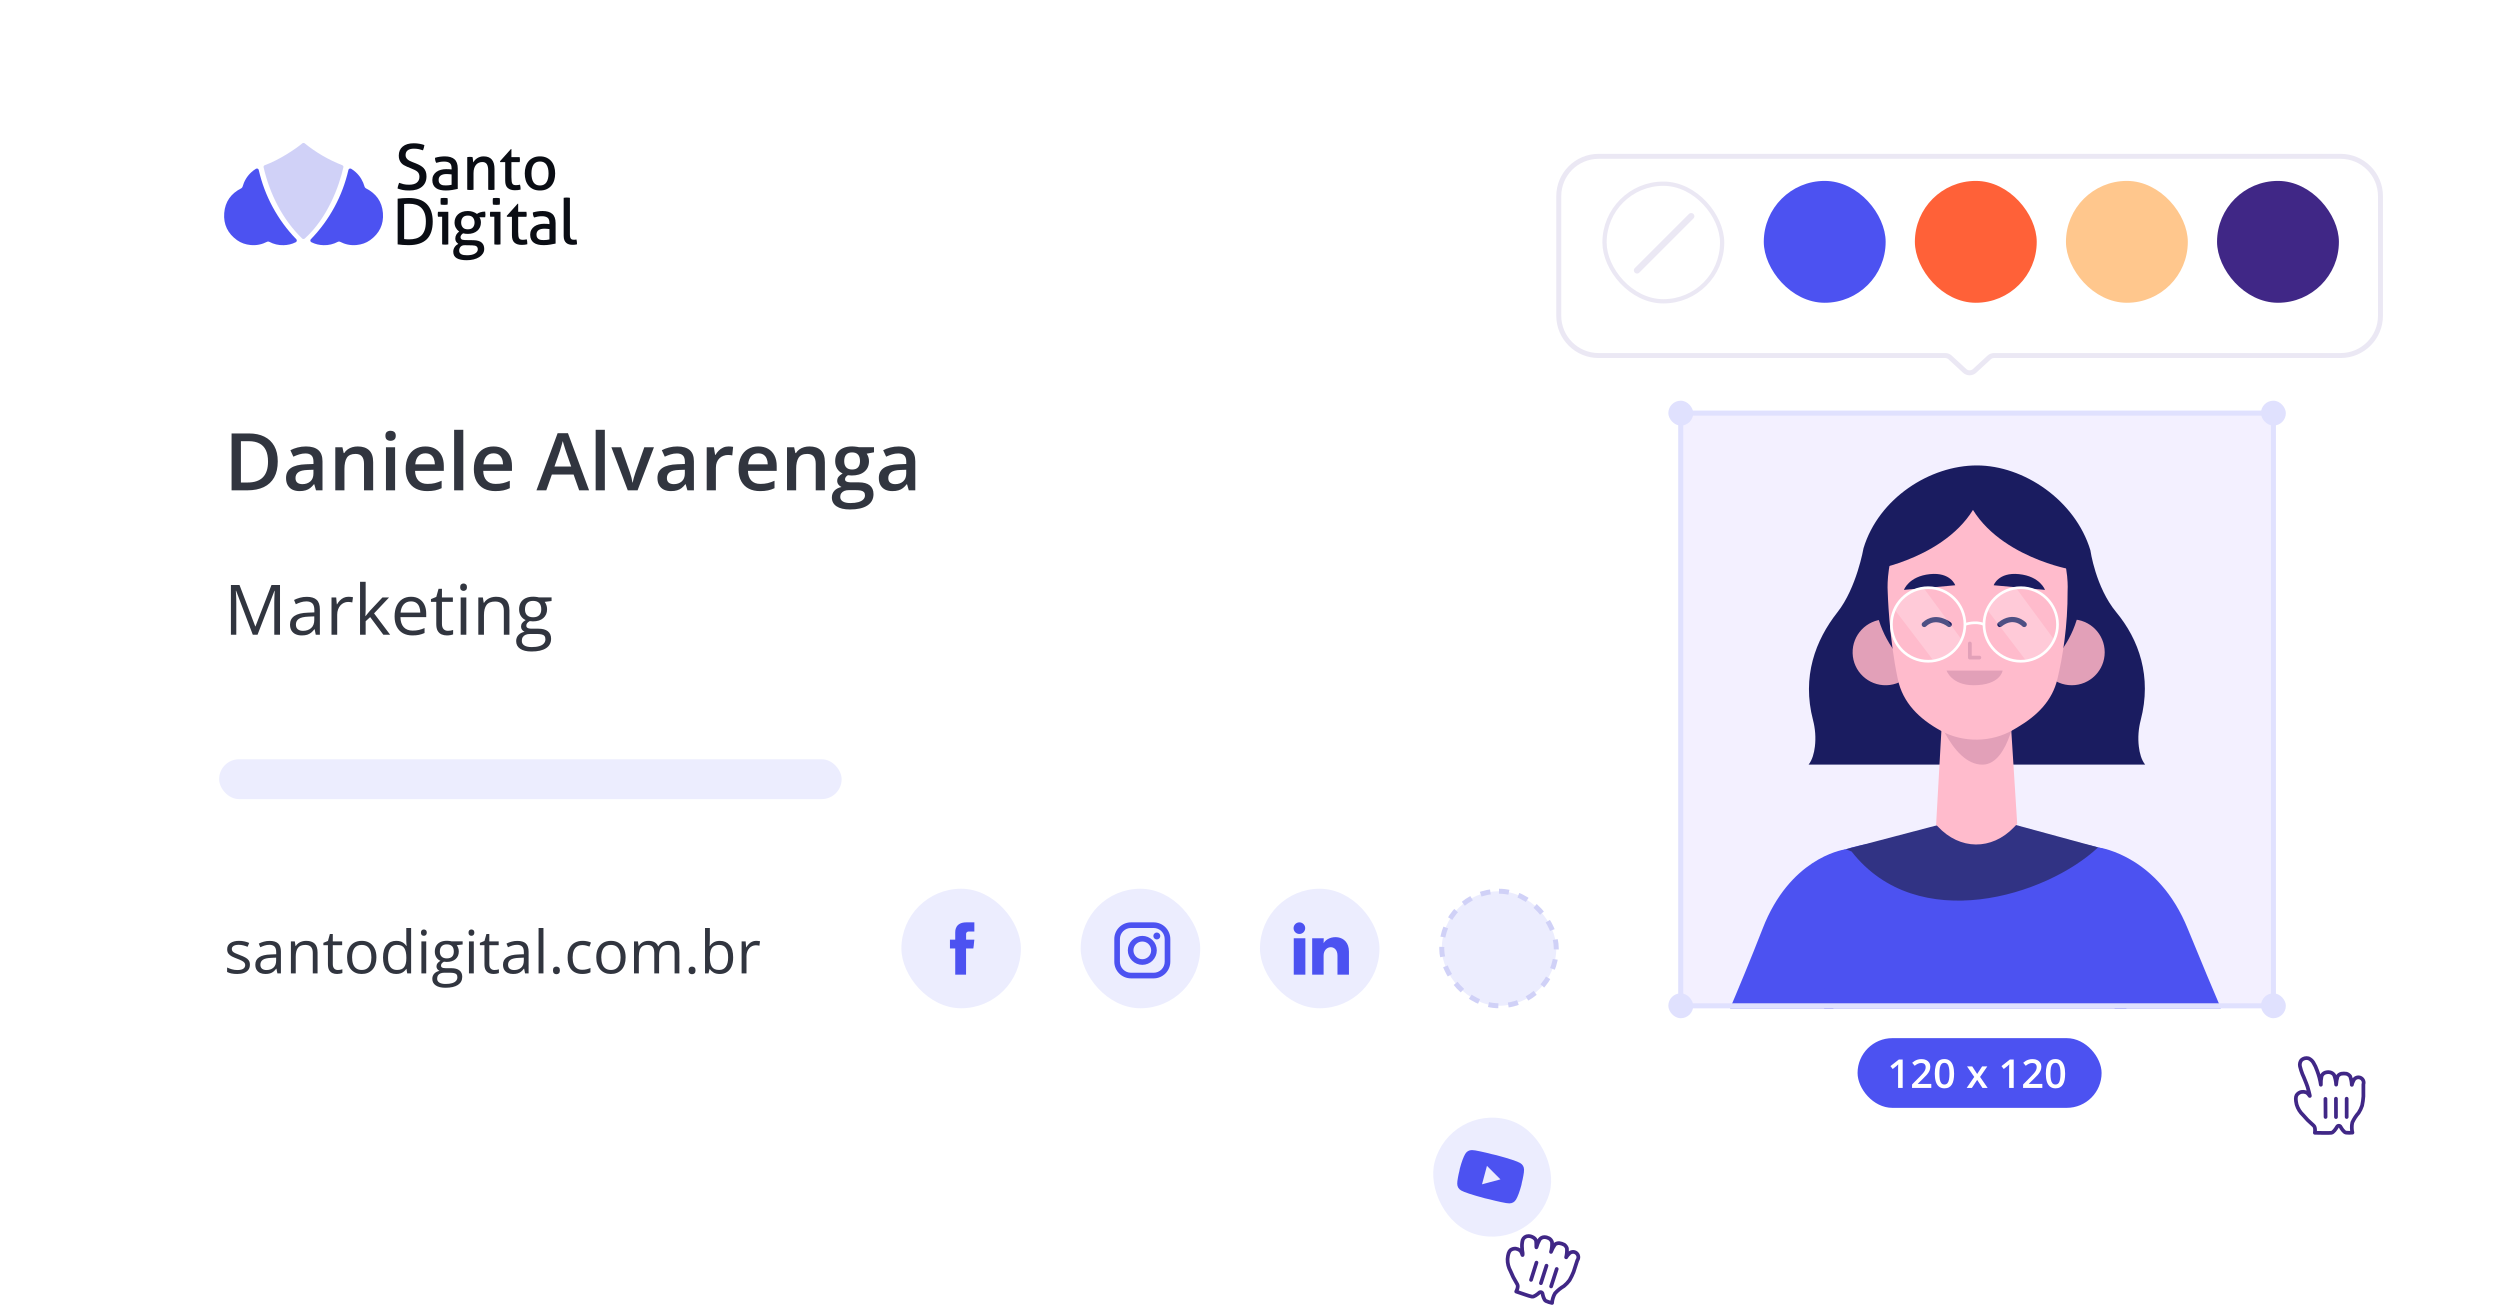 <svg width="502" height="264" viewBox="0 0 502 264" fill="none" xmlns="http://www.w3.org/2000/svg">
<rect width="502" height="250" rx="24" fill="white"/>
<g clip-path="url(#clip0_9110_33527)">
<path d="M108.424 38.253C107.913 38.253 107.466 38.165 107.083 37.991C106.701 37.817 106.381 37.576 106.126 37.27C105.871 36.963 105.681 36.602 105.558 36.185C105.434 35.768 105.373 35.317 105.373 34.831C105.373 34.346 105.435 33.896 105.558 33.478C105.681 33.061 105.871 32.7 106.126 32.393C106.381 32.087 106.7 31.845 107.083 31.666C107.466 31.487 107.913 31.398 108.424 31.398C108.935 31.398 109.381 31.487 109.764 31.666C110.148 31.845 110.466 32.087 110.722 32.393C110.977 32.7 111.166 33.061 111.29 33.478C111.413 33.895 111.475 34.346 111.475 34.831C111.475 35.317 111.413 35.768 111.29 36.185C111.166 36.602 110.977 36.963 110.722 37.27C110.466 37.576 110.148 37.816 109.764 37.991C109.381 38.165 108.935 38.253 108.424 38.253ZM108.424 37.244C109.011 37.244 109.445 37.032 109.726 36.606C110.007 36.181 110.148 35.589 110.148 34.832C110.148 34.075 110.007 33.486 109.726 33.064C109.445 32.642 109.011 32.432 108.424 32.432C107.836 32.432 107.405 32.642 107.128 33.064C106.852 33.486 106.714 34.074 106.714 34.832C106.714 35.59 106.852 36.181 107.128 36.606C107.405 37.032 107.837 37.244 108.424 37.244Z" fill="#0A0D14"/>
<path d="M80.138 36.708C80.419 36.81 80.712 36.9 81.018 36.976C81.325 37.053 81.699 37.091 82.142 37.091C82.84 37.091 83.361 36.949 83.705 36.664C84.05 36.379 84.222 35.993 84.222 35.509C84.222 35.271 84.186 35.066 84.114 34.896C84.041 34.726 83.933 34.579 83.789 34.456C83.644 34.333 83.463 34.22 83.246 34.118C83.029 34.016 82.776 33.905 82.487 33.786L81.759 33.492C81.512 33.39 81.287 33.277 81.083 33.154C80.878 33.031 80.702 32.88 80.553 32.701C80.404 32.522 80.287 32.315 80.202 32.081C80.117 31.848 80.074 31.569 80.074 31.245C80.074 30.471 80.338 29.865 80.866 29.426C81.393 28.988 82.134 28.769 83.087 28.769C83.496 28.769 83.883 28.803 84.249 28.871C84.614 28.939 84.938 29.024 85.219 29.126C85.176 29.484 85.082 29.837 84.938 30.186C84.708 30.101 84.442 30.024 84.14 29.956C83.838 29.888 83.495 29.854 83.112 29.854C82.576 29.854 82.163 29.962 81.874 30.179C81.584 30.396 81.44 30.721 81.44 31.155C81.44 31.334 81.476 31.493 81.548 31.634C81.62 31.774 81.716 31.897 81.835 32.004C81.954 32.11 82.095 32.206 82.257 32.291C82.418 32.377 82.589 32.453 82.767 32.521L83.482 32.802C83.822 32.939 84.125 33.081 84.388 33.23C84.652 33.379 84.878 33.553 85.065 33.753C85.252 33.954 85.394 34.19 85.492 34.462C85.59 34.734 85.639 35.054 85.639 35.419C85.639 36.296 85.336 36.988 84.733 37.494C84.128 38 83.281 38.254 82.192 38.254C81.928 38.254 81.69 38.245 81.477 38.228C81.264 38.211 81.067 38.186 80.884 38.151C80.701 38.117 80.524 38.075 80.354 38.024C80.184 37.973 80.009 37.917 79.831 37.858C79.848 37.671 79.886 37.479 79.946 37.283C80.005 37.088 80.069 36.896 80.138 36.709V36.708Z" fill="#0A0D14"/>
<path d="M90.681 33.785C90.681 33.283 90.554 32.934 90.298 32.739C90.043 32.543 89.673 32.445 89.188 32.445C88.89 32.445 88.611 32.468 88.351 32.515C88.092 32.562 87.838 32.623 87.592 32.7C87.43 32.419 87.349 32.083 87.349 31.691C87.638 31.598 87.957 31.525 88.306 31.474C88.655 31.423 88.991 31.398 89.315 31.398C90.166 31.398 90.812 31.591 91.255 31.978C91.697 32.365 91.918 32.985 91.918 33.836V37.933C91.621 38.001 91.259 38.072 90.833 38.144C90.408 38.216 89.974 38.253 89.531 38.253C89.114 38.253 88.738 38.214 88.402 38.138C88.066 38.061 87.781 37.938 87.547 37.767C87.313 37.597 87.132 37.38 87.004 37.117C86.876 36.853 86.812 36.534 86.812 36.159C86.812 35.785 86.887 35.472 87.036 35.196C87.184 34.919 87.387 34.69 87.642 34.507C87.897 34.324 88.191 34.187 88.523 34.098C88.855 34.009 89.203 33.964 89.57 33.964C89.842 33.964 90.065 33.971 90.24 33.983C90.414 33.996 90.561 34.011 90.68 34.028V33.785H90.681ZM90.681 35.024C90.554 35.007 90.392 34.989 90.197 34.973C90.001 34.956 89.835 34.947 89.699 34.947C89.171 34.947 88.769 35.045 88.493 35.241C88.216 35.437 88.078 35.734 88.078 36.134C88.078 36.39 88.124 36.589 88.218 36.734C88.312 36.879 88.429 36.989 88.569 37.066C88.71 37.143 88.865 37.19 89.035 37.206C89.205 37.224 89.367 37.232 89.52 37.232C89.716 37.232 89.918 37.221 90.127 37.2C90.335 37.179 90.52 37.147 90.682 37.104V35.024H90.681Z" fill="#0A0D14"/>
<path d="M93.822 31.552C93.915 31.535 94.007 31.522 94.096 31.513C94.186 31.505 94.277 31.501 94.37 31.501C94.464 31.501 94.551 31.505 94.632 31.513C94.713 31.522 94.8 31.535 94.893 31.552C94.919 31.679 94.945 31.852 94.97 32.069C94.996 32.286 95.008 32.467 95.008 32.611C95.093 32.467 95.202 32.322 95.334 32.177C95.466 32.032 95.617 31.903 95.787 31.788C95.957 31.673 96.153 31.579 96.374 31.507C96.595 31.435 96.838 31.398 97.101 31.398C97.85 31.398 98.403 31.614 98.76 32.043C99.118 32.473 99.296 33.109 99.296 33.952V38.1C99.203 38.117 99.096 38.13 98.977 38.139C98.858 38.147 98.752 38.151 98.657 38.151C98.563 38.151 98.46 38.147 98.345 38.139C98.23 38.13 98.126 38.117 98.032 38.1V34.297C98.032 33.693 97.938 33.248 97.751 32.963C97.564 32.678 97.266 32.535 96.858 32.535C96.619 32.535 96.394 32.578 96.181 32.663C95.968 32.748 95.781 32.88 95.62 33.058C95.457 33.237 95.328 33.469 95.23 33.754C95.132 34.039 95.084 34.382 95.084 34.781V38.1C94.99 38.117 94.886 38.13 94.771 38.139C94.656 38.147 94.552 38.151 94.459 38.151C94.365 38.151 94.258 38.147 94.139 38.139C94.02 38.13 93.914 38.117 93.82 38.1V31.552H93.822Z" fill="#0A0D14"/>
<path d="M101.442 32.56H100.446L100.395 32.381L102.591 29.931H102.693V31.552H104.353C104.386 31.696 104.404 31.858 104.404 32.036C104.404 32.13 104.399 32.219 104.391 32.304C104.382 32.39 104.369 32.475 104.353 32.56H102.693V35.547C102.693 35.904 102.708 36.19 102.738 36.402C102.767 36.615 102.819 36.778 102.891 36.893C102.963 37.008 103.061 37.085 103.185 37.123C103.308 37.162 103.463 37.18 103.651 37.18C103.795 37.18 103.932 37.17 104.06 37.148C104.187 37.127 104.302 37.104 104.404 37.078C104.464 37.249 104.5 37.423 104.513 37.602C104.525 37.781 104.532 37.938 104.532 38.074C104.362 38.116 104.183 38.148 103.996 38.17C103.809 38.191 103.608 38.202 103.396 38.202C102.784 38.202 102.305 38.053 101.96 37.755C101.615 37.457 101.443 36.964 101.443 36.274V32.56H101.442Z" fill="#0A0D14"/>
<path d="M79.846 39.895C80.135 39.861 80.484 39.83 80.893 39.799C81.302 39.77 81.701 39.755 82.093 39.755C83.702 39.755 84.903 40.164 85.699 40.98C86.494 41.797 86.892 42.972 86.892 44.504C86.892 46.036 86.486 47.291 85.673 48.065C84.861 48.839 83.651 49.227 82.042 49.227C81.642 49.227 81.246 49.212 80.855 49.181C80.463 49.152 80.127 49.116 79.846 49.073V39.895ZM81.148 48.001C81.267 48.018 81.414 48.033 81.589 48.046C81.763 48.059 81.948 48.065 82.144 48.065C82.646 48.065 83.103 48.008 83.516 47.893C83.929 47.778 84.284 47.584 84.582 47.312C84.879 47.04 85.109 46.672 85.271 46.208C85.433 45.744 85.514 45.163 85.514 44.465C85.514 43.828 85.433 43.283 85.271 42.832C85.109 42.381 84.882 42.013 84.588 41.727C84.295 41.442 83.944 41.236 83.536 41.108C83.127 40.98 82.676 40.917 82.182 40.917C82.02 40.917 81.844 40.919 81.653 40.923C81.461 40.928 81.293 40.943 81.148 40.968V48.002V48.001Z" fill="#0A0D14"/>
<path d="M88.781 43.521H87.951C87.934 43.453 87.921 43.374 87.913 43.285C87.904 43.196 87.9 43.109 87.9 43.023C87.9 42.938 87.904 42.851 87.913 42.762C87.921 42.673 87.934 42.594 87.951 42.526H90.019V49.074C89.925 49.091 89.822 49.103 89.707 49.112C89.592 49.12 89.488 49.125 89.394 49.125C89.309 49.125 89.209 49.12 89.094 49.112C88.979 49.103 88.875 49.091 88.782 49.074V43.521H88.781ZM88.5 41.083C88.483 40.981 88.472 40.871 88.469 40.751C88.464 40.632 88.462 40.526 88.462 40.432C88.462 40.338 88.464 40.232 88.469 40.113C88.472 39.994 88.483 39.887 88.5 39.793C88.611 39.776 88.73 39.764 88.858 39.755C88.985 39.747 89.096 39.742 89.19 39.742C89.284 39.742 89.394 39.747 89.522 39.755C89.65 39.764 89.765 39.776 89.867 39.793C89.884 39.887 89.894 39.994 89.898 40.113C89.902 40.232 89.905 40.339 89.905 40.432C89.905 40.525 89.903 40.632 89.898 40.751C89.894 40.87 89.884 40.981 89.867 41.083C89.765 41.1 89.652 41.113 89.529 41.122C89.405 41.13 89.297 41.135 89.203 41.135C89.101 41.135 88.986 41.13 88.858 41.122C88.731 41.114 88.612 41.1 88.501 41.083H88.5Z" fill="#0A0D14"/>
<path d="M95.074 48.23C95.832 48.247 96.38 48.409 96.721 48.715C97.061 49.022 97.232 49.442 97.232 49.979C97.232 50.328 97.142 50.64 96.963 50.917C96.784 51.194 96.538 51.432 96.223 51.632C95.908 51.832 95.536 51.985 95.106 52.091C94.676 52.197 94.21 52.251 93.708 52.251C92.832 52.251 92.164 52.114 91.704 51.842C91.245 51.569 91.015 51.14 91.015 50.552C91.015 50.203 91.109 49.891 91.296 49.614C91.483 49.337 91.726 49.118 92.023 48.956C91.853 48.846 91.711 48.708 91.596 48.541C91.481 48.376 91.424 48.169 91.424 47.922C91.424 47.608 91.494 47.335 91.634 47.106C91.775 46.876 91.964 46.671 92.202 46.493C91.922 46.297 91.696 46.044 91.526 45.733C91.356 45.423 91.271 45.072 91.271 44.681C91.271 44.357 91.33 44.056 91.449 43.775C91.568 43.493 91.74 43.249 91.966 43.04C92.192 42.832 92.471 42.668 92.803 42.549C93.135 42.43 93.513 42.37 93.939 42.37C94.322 42.37 94.669 42.425 94.98 42.536C95.29 42.647 95.556 42.788 95.778 42.958C95.948 42.822 96.177 42.709 96.467 42.62C96.756 42.53 97.075 42.486 97.424 42.486C97.458 42.648 97.475 42.826 97.475 43.022C97.475 43.116 97.47 43.214 97.462 43.316C97.454 43.418 97.441 43.52 97.424 43.623H96.275C96.368 43.767 96.441 43.924 96.492 44.094C96.543 44.265 96.569 44.46 96.569 44.682C96.569 45.031 96.505 45.346 96.377 45.627C96.249 45.908 96.069 46.148 95.835 46.348C95.601 46.548 95.322 46.701 94.998 46.808C94.675 46.914 94.321 46.967 93.939 46.967C93.59 46.967 93.275 46.929 92.994 46.852C92.875 46.92 92.758 47.024 92.643 47.165C92.528 47.305 92.471 47.456 92.471 47.618C92.471 47.779 92.526 47.905 92.637 48.02C92.748 48.135 92.995 48.197 93.377 48.205L95.075 48.23H95.074ZM93.351 49.239C92.968 49.23 92.681 49.332 92.49 49.545C92.299 49.758 92.202 50.013 92.202 50.311C92.202 50.498 92.241 50.651 92.317 50.771C92.394 50.89 92.502 50.986 92.643 51.058C92.783 51.13 92.949 51.181 93.141 51.211C93.332 51.241 93.543 51.255 93.773 51.255C94.453 51.255 94.986 51.143 95.368 50.917C95.751 50.691 95.942 50.409 95.942 50.068C95.942 49.813 95.861 49.617 95.7 49.481C95.537 49.344 95.24 49.272 94.806 49.264L93.351 49.238V49.239ZM93.938 46.047C94.398 46.047 94.738 45.92 94.959 45.664C95.18 45.409 95.291 45.081 95.291 44.681C95.291 44.281 95.18 43.939 94.959 43.679C94.738 43.419 94.398 43.29 93.938 43.29C93.478 43.29 93.14 43.419 92.924 43.679C92.707 43.938 92.598 44.273 92.598 44.681C92.598 45.09 92.707 45.409 92.924 45.664C93.141 45.92 93.479 46.047 93.938 46.047Z" fill="#0A0D14"/>
<path d="M99.261 43.521H98.432C98.415 43.453 98.402 43.374 98.394 43.285C98.385 43.196 98.381 43.109 98.381 43.023C98.381 42.938 98.385 42.851 98.394 42.762C98.402 42.673 98.415 42.594 98.432 42.526H100.5V49.074C100.406 49.091 100.302 49.103 100.187 49.112C100.072 49.12 99.968 49.125 99.875 49.125C99.789 49.125 99.69 49.12 99.575 49.112C99.46 49.103 99.356 49.091 99.262 49.074V43.521H99.261ZM98.981 41.083C98.964 40.981 98.953 40.871 98.949 40.751C98.945 40.632 98.943 40.526 98.943 40.432C98.943 40.338 98.945 40.232 98.949 40.113C98.953 39.994 98.964 39.887 98.981 39.793C99.091 39.776 99.21 39.764 99.338 39.755C99.466 39.747 99.576 39.742 99.67 39.742C99.764 39.742 99.875 39.747 100.002 39.755C100.13 39.764 100.245 39.776 100.347 39.793C100.364 39.887 100.375 39.994 100.379 40.113C100.383 40.232 100.386 40.339 100.386 40.432C100.386 40.525 100.384 40.632 100.379 40.751C100.375 40.87 100.364 40.981 100.347 41.083C100.245 41.1 100.132 41.113 100.009 41.122C99.885 41.13 99.777 41.135 99.684 41.135C99.582 41.135 99.467 41.13 99.339 41.122C99.211 41.114 99.092 41.1 98.981 41.083H98.981Z" fill="#0A0D14"/>
<path d="M102.797 43.533H101.802L101.75 43.355L103.946 40.904H104.048V42.525H105.708C105.742 42.67 105.759 42.832 105.759 43.01C105.759 43.103 105.755 43.193 105.746 43.278C105.738 43.364 105.725 43.449 105.708 43.533H104.048V46.52C104.048 46.878 104.063 47.163 104.093 47.376C104.123 47.589 104.174 47.752 104.247 47.867C104.319 47.982 104.417 48.059 104.54 48.097C104.664 48.135 104.819 48.154 105.006 48.154C105.151 48.154 105.287 48.143 105.414 48.122C105.542 48.101 105.657 48.077 105.759 48.052C105.818 48.223 105.855 48.397 105.867 48.576C105.88 48.754 105.887 48.912 105.887 49.047C105.717 49.09 105.538 49.122 105.35 49.144C105.163 49.165 104.963 49.175 104.751 49.175C104.138 49.175 103.659 49.027 103.315 48.729C102.97 48.431 102.798 47.938 102.798 47.248V43.533H102.797Z" fill="#0A0D14"/>
<path d="M110.328 44.759C110.328 44.257 110.2 43.908 109.945 43.712C109.689 43.517 109.319 43.419 108.834 43.419C108.536 43.419 108.257 43.442 107.998 43.488C107.738 43.535 107.485 43.597 107.238 43.673C107.076 43.392 106.995 43.056 106.995 42.665C107.285 42.571 107.604 42.499 107.953 42.448C108.302 42.397 108.638 42.371 108.961 42.371C109.812 42.371 110.459 42.565 110.901 42.952C111.344 43.339 111.565 43.958 111.565 44.809V48.907C111.267 48.975 110.905 49.045 110.48 49.117C110.054 49.189 109.62 49.226 109.178 49.226C108.761 49.226 108.384 49.188 108.048 49.111C107.712 49.035 107.427 48.912 107.193 48.741C106.959 48.571 106.778 48.354 106.651 48.09C106.523 47.827 106.459 47.507 106.459 47.133C106.459 46.758 106.534 46.446 106.682 46.169C106.831 45.893 107.033 45.663 107.289 45.48C107.544 45.297 107.837 45.161 108.169 45.072C108.501 44.982 108.85 44.938 109.216 44.938C109.488 44.938 109.711 44.944 109.886 44.957C110.06 44.969 110.208 44.984 110.327 45.002V44.759H110.328ZM110.328 45.997C110.2 45.98 110.038 45.963 109.843 45.946C109.648 45.929 109.482 45.921 109.345 45.921C108.817 45.921 108.415 46.019 108.139 46.215C107.863 46.41 107.724 46.708 107.724 47.108C107.724 47.363 107.771 47.563 107.865 47.708C107.958 47.852 108.075 47.963 108.216 48.04C108.356 48.116 108.511 48.163 108.682 48.18C108.852 48.198 109.014 48.206 109.167 48.206C109.363 48.206 109.564 48.195 109.773 48.174C109.982 48.153 110.167 48.121 110.329 48.078V45.997H110.328Z" fill="#0A0D14"/>
<path d="M113.187 39.717C113.281 39.7 113.385 39.688 113.5 39.679C113.615 39.671 113.719 39.666 113.813 39.666C113.906 39.666 114.01 39.67 114.125 39.679C114.24 39.688 114.344 39.7 114.438 39.717V47.095C114.438 47.334 114.459 47.521 114.502 47.657C114.544 47.793 114.601 47.897 114.674 47.969C114.746 48.042 114.831 48.088 114.929 48.11C115.027 48.131 115.131 48.141 115.242 48.141C115.318 48.141 115.406 48.137 115.503 48.129C115.601 48.12 115.684 48.107 115.752 48.09C115.829 48.388 115.867 48.711 115.867 49.06C115.747 49.103 115.604 49.13 115.433 49.143C115.262 49.156 115.105 49.163 114.961 49.163C114.713 49.163 114.484 49.132 114.271 49.073C114.058 49.014 113.871 48.916 113.71 48.779C113.548 48.644 113.42 48.46 113.327 48.231C113.232 48.001 113.186 47.716 113.186 47.376V39.717H113.187Z" fill="#0A0D14"/>
<path d="M76.892 42.778C76.71 40.478 75.519 38.847 73.473 37.814C73.361 37.758 73.247 37.624 73.214 37.504C72.894 36.367 72.32 35.387 71.448 34.588C71.169 34.332 70.872 34.1 70.537 33.903C70.536 33.903 70.535 33.902 70.534 33.901C70.526 33.897 70.518 33.891 70.51 33.887C70.505 33.884 70.499 33.882 70.494 33.88C70.443 33.854 70.386 33.839 70.326 33.839C70.154 33.839 70.012 33.954 69.966 34.111C69.963 34.118 69.96 34.125 69.959 34.132C69.357 36.752 68.428 39.231 67.156 41.579C65.879 43.936 64.318 46.087 62.428 48.029C62.357 48.098 62.313 48.193 62.313 48.299C62.313 48.428 62.379 48.543 62.48 48.611C62.481 48.612 62.484 48.615 62.486 48.616C62.498 48.622 62.511 48.627 62.522 48.633C62.531 48.638 62.541 48.644 62.551 48.648C63.323 49.038 64.138 49.213 64.986 49.234C65.993 49.259 66.955 49.029 67.854 48.553C67.957 48.498 68.133 48.476 68.23 48.527C69.295 49.077 70.412 49.324 71.613 49.199C72.596 49.097 73.511 48.802 74.311 48.227C76.172 46.892 77.074 45.076 76.892 42.779L76.892 42.778Z" fill="#4C52F1"/>
<path d="M45.022 42.778C45.204 40.478 46.395 38.847 48.441 37.814C48.553 37.758 48.667 37.624 48.7 37.504C49.02 36.367 49.594 35.387 50.466 34.588C50.745 34.332 51.042 34.1 51.377 33.903C51.378 33.903 51.379 33.902 51.38 33.901C51.388 33.897 51.396 33.891 51.404 33.887C51.409 33.884 51.415 33.882 51.42 33.88C51.471 33.854 51.528 33.839 51.588 33.839C51.76 33.839 51.902 33.954 51.948 34.111C51.951 34.118 51.954 34.125 51.956 34.132C52.557 36.752 53.486 39.231 54.758 41.579C56.035 43.936 57.596 46.087 59.486 48.029C59.557 48.098 59.6 48.193 59.6 48.299C59.6 48.428 59.535 48.543 59.434 48.611C59.432 48.612 59.431 48.615 59.428 48.616C59.416 48.622 59.404 48.627 59.392 48.633C59.383 48.638 59.373 48.644 59.363 48.648C58.592 49.038 57.776 49.213 56.928 49.234C55.921 49.259 54.959 49.029 54.06 48.553C53.957 48.498 53.781 48.476 53.684 48.527C52.619 49.077 51.502 49.324 50.301 49.199C49.318 49.097 48.403 48.802 47.603 48.227C45.743 46.891 44.841 45.075 45.022 42.778Z" fill="#4C52F1"/>
<path d="M68.735 33.176C68.735 33.176 68.732 33.173 68.731 33.173C65.956 32.083 63.453 30.627 61.186 28.784C61.184 28.782 61.181 28.782 61.179 28.78C61.115 28.731 61.034 28.701 60.945 28.701C60.852 28.701 60.768 28.735 60.701 28.788C60.699 28.789 60.696 28.79 60.694 28.791C59.415 29.878 56.045 32.134 53.168 33.17C53.025 33.221 52.924 33.352 52.924 33.506C52.924 33.52 52.927 33.533 52.928 33.546C52.928 33.557 52.927 33.568 52.928 33.577C54.121 38.83 56.704 44.071 60.67 47.891C60.739 47.956 60.834 47.997 60.938 47.997C61.042 47.997 61.137 47.953 61.208 47.888C65.808 43.734 68.141 37.296 68.955 33.576C68.955 33.574 68.955 33.572 68.955 33.572C68.959 33.55 68.962 33.529 68.962 33.506C68.962 33.358 68.868 33.231 68.734 33.175L68.735 33.176Z" fill="#D0D1F7"/>
</g>
<g filter="url(#filter0_bi_9110_33527)">
<path fill-rule="evenodd" clip-rule="evenodd" d="M321 28.459C316.582 28.459 313 32.041 313 36.459V60.459C313 64.877 316.582 68.459 321 68.459H390.593C390.962 68.459 391.317 68.598 391.588 68.848L394.505 71.541C395.067 72.059 395.933 72.059 396.495 71.541L399.412 68.848C399.683 68.598 400.038 68.459 400.407 68.459H470C474.418 68.459 478 64.877 478 60.459V36.459C478 32.041 474.418 28.459 470 28.459H321Z" fill="white"/>
<path d="M399.412 68.848L399.751 69.215L399.412 68.848ZM394.505 71.541L394.844 71.173L394.505 71.541ZM396.495 71.541L396.156 71.173L396.495 71.541ZM391.588 68.848L391.249 69.215L391.588 68.848ZM313.5 36.459C313.5 32.317 316.858 28.959 321 28.959V27.959C316.306 27.959 312.5 31.765 312.5 36.459H313.5ZM313.5 60.459V36.459H312.5V60.459H313.5ZM321 67.959C316.858 67.959 313.5 64.601 313.5 60.459H312.5C312.5 65.153 316.306 68.959 321 68.959V67.959ZM390.593 67.959H321V68.959H390.593V67.959ZM394.844 71.173L391.927 68.481L391.249 69.215L394.166 71.908L394.844 71.173ZM399.073 68.481L396.156 71.173L396.834 71.908L399.751 69.215L399.073 68.481ZM470 67.959H400.407V68.959H470V67.959ZM477.5 60.459C477.5 64.601 474.142 67.959 470 67.959V68.959C474.694 68.959 478.5 65.153 478.5 60.459H477.5ZM477.5 36.459V60.459H478.5V36.459H477.5ZM470 28.959C474.142 28.959 477.5 32.317 477.5 36.459H478.5C478.5 31.765 474.694 27.959 470 27.959V28.959ZM321 28.959H470V27.959H321V28.959ZM399.751 69.215C399.93 69.05 400.164 68.959 400.407 68.959V67.959C399.912 67.959 399.436 68.145 399.073 68.481L399.751 69.215ZM394.166 71.908C394.919 72.603 396.081 72.603 396.834 71.908L396.156 71.173C395.785 71.515 395.215 71.515 394.844 71.173L394.166 71.908ZM390.593 68.959C390.836 68.959 391.07 69.05 391.249 69.215L391.927 68.481C391.564 68.145 391.088 67.959 390.593 67.959V68.959Z" fill="#EBE8F4"/>
</g>
<rect x="354.167" y="36.326" width="24.471" height="24.471" rx="12.236" fill="#4C52F1"/>
<rect x="384.505" y="36.326" width="24.471" height="24.471" rx="12.236" fill="#FF6138"/>
<rect x="414.843" y="36.326" width="24.471" height="24.471" rx="12.236" fill="#FFC78D"/>
<rect x="445.182" y="36.326" width="24.471" height="24.471" rx="12.236" fill="#402786"/>
<rect x="322.189" y="36.887" width="23.616" height="23.616" rx="11.808" fill="white" stroke="#EBE8F4" stroke-width="0.856"/>
<path d="M339.589 43.416L328.719 54.286" stroke="#EBE8F4" stroke-width="1.283" stroke-linecap="round"/>
<rect x="291.183" y="221.742" width="23.889" height="23.889" rx="11.945" transform="rotate(15 291.183 221.742)" fill="#ECEDFE"/>
<path d="M297.587 237.811L301.292 236.817L298.581 234.103L297.587 237.811ZM306.029 234.886C306.031 235.198 305.983 235.603 305.887 236.107C305.798 236.613 305.702 237.045 305.603 237.415L305.501 237.945C305.138 239.298 304.773 240.267 304.429 240.857C304.125 241.372 303.671 241.634 303.073 241.64C302.761 241.642 302.215 241.556 301.389 241.374C300.574 241.202 299.833 241.023 299.153 240.841L298.161 240.615C295.571 239.921 293.984 239.39 293.394 239.046C292.879 238.743 292.617 238.288 292.611 237.691C292.609 237.378 292.657 236.974 292.753 236.47C292.842 235.964 292.938 235.532 293.037 235.161L293.139 234.632C293.502 233.279 293.867 232.31 294.211 231.72C294.514 231.205 294.969 230.942 295.567 230.937C295.879 230.934 296.425 231.021 297.251 231.203C298.066 231.375 298.807 231.553 299.487 231.736L300.479 231.962C303.069 232.656 304.656 233.187 305.246 233.531C305.761 233.834 306.023 234.289 306.029 234.886Z" fill="#4C52F1"/>
<g filter="url(#filter1_d_9110_33527)">
<path d="M306.909 246.202C307.453 246.177 308.378 246.598 308.454 247.226C308.531 247.853 308.454 248.61 308.52 248.441C308.669 247.897 308.886 247.375 309.167 246.886C309.275 246.743 309.414 246.626 309.574 246.544C309.734 246.462 309.91 246.417 310.09 246.413C310.421 246.414 310.747 246.496 311.039 246.653C311.327 246.821 311.542 247.089 311.645 247.406C311.686 248.072 311.618 248.74 311.442 249.384C311.645 248.851 311.913 248.345 312.241 247.878C312.489 247.699 312.789 247.608 313.095 247.617C313.449 247.665 313.791 247.775 314.106 247.943C314.35 248.124 314.534 248.374 314.634 248.661C314.675 249.266 314.622 249.874 314.477 250.463C314.431 250.605 314.675 250.092 315.011 249.81C315.179 249.582 315.431 249.431 315.71 249.39C315.99 249.348 316.274 249.419 316.501 249.587C316.728 249.755 316.879 250.006 316.921 250.285C316.963 250.565 316.892 250.849 316.724 251.076C316.509 251.744 316.518 251.714 316.375 252.158C316.231 252.603 316.107 252.988 315.984 253.372C315.754 253.951 315.483 254.513 315.173 255.053C314.852 255.492 314.477 255.889 314.056 256.233C313.387 256.624 312.781 257.114 312.259 257.685C312.073 257.991 311.929 258.32 311.832 258.664C311.731 258.978 311.671 259.304 311.653 259.634C311.225 259.546 310.808 259.411 310.409 259.232C310.034 259.044 309.793 258.096 309.75 257.814C309.741 257.737 309.71 257.665 309.661 257.606C309.612 257.546 309.547 257.502 309.473 257.478C309.4 257.455 309.321 257.452 309.247 257.472C309.172 257.492 309.105 257.532 309.052 257.589C308.706 257.901 307.996 258.443 307.629 258.369C306.935 258.235 305.556 257.7 304.453 257.345C304.453 257.345 304.972 256.395 304.675 255.898C304.377 255.4 304.09 254.838 303.857 254.451L303.318 253.25C302.905 252.509 302.697 251.671 302.717 250.823C302.811 249.804 302.981 249.345 303.294 249.033C303.596 248.809 303.968 248.699 304.343 248.724C304.653 248.767 304.949 248.885 305.203 249.068C305.375 249.215 305.502 249.407 305.571 249.622C305.703 250.011 305.735 250.189 305.754 249.816C305.774 249.442 305.613 249.111 305.636 248.661C305.577 248.105 305.615 247.543 305.747 247C305.843 246.772 306.006 246.58 306.214 246.447C306.422 246.315 306.666 246.249 306.913 246.259" fill="white"/>
<path d="M306.909 246.202C307.453 246.177 308.378 246.598 308.454 247.226C308.531 247.853 308.454 248.61 308.52 248.441C308.669 247.897 308.886 247.375 309.167 246.886C309.275 246.743 309.414 246.626 309.574 246.544C309.734 246.462 309.91 246.417 310.09 246.413C310.421 246.414 310.747 246.496 311.039 246.653C311.327 246.821 311.542 247.089 311.645 247.406C311.686 248.072 311.618 248.74 311.442 249.384C311.645 248.851 311.913 248.345 312.241 247.878C312.489 247.699 312.789 247.608 313.095 247.617C313.449 247.665 313.791 247.775 314.106 247.943C314.35 248.124 314.534 248.374 314.634 248.661C314.675 249.266 314.622 249.874 314.477 250.463C314.431 250.605 314.675 250.092 315.011 249.81C315.179 249.582 315.431 249.431 315.71 249.39C315.99 249.348 316.274 249.419 316.501 249.587C316.728 249.755 316.879 250.006 316.921 250.285C316.963 250.565 316.892 250.849 316.724 251.076C316.509 251.744 316.518 251.714 316.375 252.158C316.231 252.603 316.107 252.988 315.984 253.372C315.754 253.951 315.483 254.513 315.173 255.053C314.852 255.492 314.477 255.889 314.056 256.233C313.387 256.624 312.781 257.114 312.259 257.685C312.073 257.991 311.929 258.32 311.832 258.664C311.731 258.978 311.671 259.304 311.653 259.634C311.225 259.546 310.808 259.411 310.409 259.232C310.034 259.044 309.793 258.096 309.75 257.814C309.741 257.737 309.71 257.665 309.661 257.606C309.612 257.546 309.547 257.502 309.473 257.478C309.4 257.455 309.321 257.452 309.247 257.472C309.172 257.492 309.105 257.532 309.052 257.589C308.706 257.901 307.996 258.443 307.629 258.369C306.935 258.235 305.556 257.7 304.453 257.345C304.453 257.345 304.972 256.395 304.675 255.898C304.377 255.4 304.09 254.838 303.857 254.451L303.318 253.25C302.905 252.509 302.697 251.671 302.717 250.823C302.811 249.804 302.981 249.345 303.294 249.033C303.596 248.809 303.968 248.699 304.343 248.724C304.653 248.767 304.949 248.885 305.203 249.068C305.375 249.215 305.502 249.407 305.571 249.622C305.703 250.011 305.735 250.189 305.754 249.816C305.774 249.442 305.613 249.111 305.636 248.661C305.577 248.105 305.615 247.543 305.747 247C305.834 246.762 305.992 246.558 306.2 246.415C306.408 246.272 306.656 246.198 306.909 246.202V246.202Z" stroke="#402786" stroke-width="0.75" stroke-linejoin="round"/>
<path d="M311.463 256.312L312.591 252.813" stroke="#402786" stroke-width="0.75" stroke-linecap="round"/>
<path d="M309.417 255.663L310.539 252.151" stroke="#402786" stroke-width="0.75" stroke-linecap="round"/>
<path d="M308.526 251.536L307.431 255.001" stroke="#402786" stroke-width="0.75" stroke-linecap="round"/>
</g>
<rect x="181" y="178.459" width="24" height="24" rx="12" fill="#ECEDFE"/>
<path d="M191.81 187.242V188.688H190.75V190.456H191.81V195.709H193.984V190.456H195.444C195.444 190.456 195.581 189.609 195.647 188.682H193.993V187.473C193.993 187.292 194.23 187.049 194.465 187.049H195.65V185.209H194.039C191.755 185.209 191.81 186.978 191.81 187.242V187.242Z" fill="#4C52F1"/>
<rect x="217" y="178.459" width="24" height="24" rx="12" fill="#ECEDFE"/>
<path d="M231.648 185.209H227.101C226.213 185.21 225.361 185.563 224.732 186.192C224.104 186.82 223.751 187.672 223.75 188.561V193.108C223.751 193.996 224.105 194.848 224.733 195.477C225.361 196.105 226.213 196.458 227.102 196.459H231.649C232.537 196.458 233.389 196.104 234.018 195.476C234.646 194.848 234.999 193.996 235 193.107V188.56C234.999 187.672 234.645 186.82 234.017 186.191C233.389 185.563 232.537 185.21 231.648 185.209V185.209ZM233.869 193.107C233.869 193.399 233.811 193.688 233.7 193.957C233.588 194.226 233.424 194.471 233.218 194.677C233.012 194.883 232.767 195.047 232.498 195.159C232.229 195.27 231.94 195.328 231.648 195.328H227.101C226.512 195.327 225.948 195.093 225.532 194.677C225.115 194.261 224.881 193.696 224.881 193.107V188.56C224.882 187.971 225.116 187.407 225.532 186.991C225.948 186.574 226.513 186.34 227.102 186.34H231.649C232.238 186.341 232.802 186.575 233.218 186.991C233.635 187.407 233.869 187.972 233.869 188.561V193.108V193.107Z" fill="#4C52F1"/>
<path d="M229.375 187.925C228.603 187.926 227.864 188.233 227.319 188.778C226.774 189.324 226.467 190.063 226.466 190.834C226.467 191.605 226.773 192.345 227.319 192.89C227.864 193.436 228.604 193.743 229.375 193.744C230.147 193.743 230.886 193.436 231.432 192.891C231.977 192.345 232.284 191.606 232.285 190.834C232.284 190.063 231.977 189.323 231.431 188.778C230.885 188.233 230.146 187.926 229.375 187.925V187.925ZM229.375 192.612C228.903 192.612 228.451 192.425 228.117 192.092C227.784 191.758 227.597 191.306 227.597 190.835C227.597 190.363 227.784 189.911 228.117 189.578C228.451 189.244 228.903 189.057 229.375 189.057C229.846 189.057 230.298 189.244 230.632 189.578C230.965 189.911 231.152 190.363 231.152 190.835C231.152 191.306 230.965 191.758 230.632 192.092C230.298 192.425 229.846 192.612 229.375 192.612V192.612Z" fill="#4C52F1"/>
<path d="M232.29 188.643C232.675 188.643 232.987 188.331 232.987 187.946C232.987 187.561 232.675 187.249 232.29 187.249C231.905 187.249 231.593 187.561 231.593 187.946C231.593 188.331 231.905 188.643 232.29 188.643Z" fill="#4C52F1"/>
<rect x="253" y="178.459" width="24" height="24" rx="12" fill="#ECEDFE"/>
<path d="M262.083 186.376C262.083 186.686 261.96 186.982 261.741 187.201C261.522 187.42 261.225 187.542 260.916 187.542C260.607 187.542 260.31 187.419 260.091 187.2C259.873 186.981 259.75 186.684 259.75 186.375C259.75 186.066 259.873 185.769 260.092 185.55C260.311 185.332 260.608 185.209 260.917 185.209C261.227 185.209 261.523 185.332 261.742 185.551C261.961 185.77 262.083 186.067 262.083 186.376ZM262.118 188.406H259.785V195.709H262.118V188.406ZM265.805 188.406H263.483V195.709H265.781V191.877C265.781 189.742 268.564 189.543 268.564 191.877V195.709H270.868V191.083C270.868 187.484 266.75 187.619 265.781 189.386L265.805 188.406Z" fill="#4C52F1"/>
<rect x="289.5" y="178.959" width="23" height="23" rx="11.5" fill="#ECEDFE"/>
<rect x="289.5" y="178.959" width="23" height="23" rx="11.5" stroke="#D0D1F7" stroke-dasharray="2 2"/>
<path d="M55.773 92.639C55.773 93.925 55.534 95.001 55.055 95.865C54.575 96.725 53.88 97.373 52.969 97.811C52.057 98.243 50.958 98.459 49.672 98.459H46.5V87.037H50.016C51.198 87.037 52.219 87.251 53.078 87.678C53.938 88.1 54.602 88.727 55.07 89.561C55.539 90.389 55.773 91.415 55.773 92.639ZM53.82 92.693C53.82 91.756 53.672 90.985 53.375 90.381C53.083 89.777 52.651 89.329 52.078 89.037C51.51 88.74 50.81 88.592 49.977 88.592H48.375V96.889H49.703C51.083 96.889 52.115 96.537 52.797 95.834C53.479 95.131 53.82 94.084 53.82 92.693ZM61.438 89.647C62.531 89.647 63.357 89.889 63.914 90.373C64.477 90.857 64.758 91.613 64.758 92.639V98.459H63.453L63.102 97.232H63.039C62.794 97.545 62.542 97.803 62.281 98.006C62.021 98.209 61.719 98.36 61.375 98.459C61.036 98.563 60.622 98.615 60.133 98.615C59.617 98.615 59.156 98.522 58.75 98.334C58.344 98.141 58.023 97.85 57.789 97.459C57.555 97.068 57.438 96.574 57.438 95.975C57.438 95.084 57.768 94.415 58.43 93.967C59.096 93.519 60.102 93.272 61.445 93.225L62.945 93.17V92.717C62.945 92.118 62.805 91.691 62.523 91.436C62.247 91.18 61.857 91.053 61.352 91.053C60.919 91.053 60.5 91.115 60.094 91.24C59.688 91.365 59.292 91.519 58.906 91.701L58.312 90.404C58.734 90.18 59.214 89.998 59.75 89.857C60.292 89.717 60.854 89.647 61.438 89.647ZM62.938 94.326L61.82 94.365C60.904 94.397 60.26 94.553 59.891 94.834C59.521 95.115 59.336 95.501 59.336 95.99C59.336 96.417 59.464 96.73 59.719 96.928C59.974 97.12 60.31 97.217 60.727 97.217C61.362 97.217 61.888 97.037 62.305 96.678C62.727 96.313 62.938 95.779 62.938 95.076V94.326ZM71.836 89.647C72.81 89.647 73.568 89.899 74.109 90.404C74.656 90.904 74.93 91.709 74.93 92.818V98.459H73.094V93.162C73.094 92.49 72.956 91.988 72.68 91.654C72.404 91.316 71.977 91.147 71.398 91.147C70.56 91.147 69.977 91.404 69.648 91.92C69.326 92.436 69.164 93.183 69.164 94.162V98.459H67.328V89.811H68.758L69.016 90.982H69.117C69.305 90.68 69.537 90.433 69.812 90.24C70.094 90.042 70.406 89.894 70.75 89.795C71.099 89.696 71.461 89.647 71.836 89.647ZM79.336 89.811V98.459H77.5V89.811H79.336ZM78.43 86.498C78.711 86.498 78.953 86.574 79.156 86.725C79.365 86.876 79.469 87.136 79.469 87.506C79.469 87.87 79.365 88.131 79.156 88.287C78.953 88.438 78.711 88.514 78.43 88.514C78.138 88.514 77.891 88.438 77.688 88.287C77.49 88.131 77.391 87.87 77.391 87.506C77.391 87.136 77.49 86.876 77.688 86.725C77.891 86.574 78.138 86.498 78.43 86.498ZM85.414 89.647C86.185 89.647 86.846 89.805 87.398 90.123C87.951 90.441 88.375 90.891 88.672 91.475C88.969 92.058 89.117 92.756 89.117 93.568V94.553H83.344C83.365 95.391 83.588 96.037 84.016 96.49C84.448 96.943 85.052 97.17 85.828 97.17C86.38 97.17 86.875 97.118 87.312 97.014C87.755 96.904 88.211 96.745 88.68 96.537V98.029C88.247 98.232 87.807 98.381 87.359 98.475C86.912 98.568 86.375 98.615 85.75 98.615C84.901 98.615 84.154 98.451 83.508 98.123C82.867 97.79 82.365 97.295 82 96.639C81.641 95.982 81.461 95.167 81.461 94.193C81.461 93.225 81.625 92.402 81.953 91.725C82.281 91.047 82.742 90.532 83.336 90.178C83.93 89.824 84.622 89.647 85.414 89.647ZM85.414 91.029C84.836 91.029 84.367 91.217 84.008 91.592C83.654 91.967 83.445 92.516 83.383 93.24H87.32C87.315 92.808 87.242 92.425 87.102 92.092C86.966 91.758 86.758 91.498 86.477 91.311C86.201 91.123 85.846 91.029 85.414 91.029ZM93.031 98.459H91.188V86.303H93.031V98.459ZM99.102 89.647C99.872 89.647 100.534 89.805 101.086 90.123C101.638 90.441 102.062 90.891 102.359 91.475C102.656 92.058 102.805 92.756 102.805 93.568V94.553H97.031C97.052 95.391 97.276 96.037 97.703 96.49C98.135 96.943 98.74 97.17 99.516 97.17C100.068 97.17 100.562 97.118 101 97.014C101.443 96.904 101.898 96.745 102.367 96.537V98.029C101.935 98.232 101.495 98.381 101.047 98.475C100.599 98.568 100.062 98.615 99.438 98.615C98.588 98.615 97.841 98.451 97.195 98.123C96.555 97.79 96.052 97.295 95.688 96.639C95.328 95.982 95.148 95.167 95.148 94.193C95.148 93.225 95.312 92.402 95.641 91.725C95.969 91.047 96.43 90.532 97.023 90.178C97.617 89.824 98.31 89.647 99.102 89.647ZM99.102 91.029C98.523 91.029 98.055 91.217 97.695 91.592C97.341 91.967 97.133 92.516 97.07 93.24H101.008C101.003 92.808 100.93 92.425 100.789 92.092C100.654 91.758 100.445 91.498 100.164 91.311C99.888 91.123 99.534 91.029 99.102 91.029ZM116.297 98.459L115.18 95.287H110.812L109.695 98.459H107.719L111.969 86.99H114.047L118.289 98.459H116.297ZM114.695 93.678L113.609 90.553C113.568 90.417 113.508 90.227 113.43 89.982C113.352 89.732 113.273 89.48 113.195 89.225C113.117 88.964 113.052 88.745 113 88.568C112.948 88.782 112.883 89.022 112.805 89.287C112.732 89.547 112.659 89.792 112.586 90.022C112.518 90.251 112.466 90.428 112.43 90.553L111.336 93.678H114.695ZM121.453 98.459H119.609V86.303H121.453V98.459ZM126.055 98.459L122.766 89.811H124.711L126.492 94.889C126.607 95.212 126.711 95.561 126.805 95.936C126.898 96.311 126.964 96.626 127 96.881H127.062C127.099 96.615 127.169 96.297 127.273 95.928C127.378 95.553 127.484 95.206 127.594 94.889L129.375 89.811H131.312L128.023 98.459H126.055ZM136.016 89.647C137.109 89.647 137.935 89.889 138.492 90.373C139.055 90.857 139.336 91.613 139.336 92.639V98.459H138.031L137.68 97.232H137.617C137.372 97.545 137.12 97.803 136.859 98.006C136.599 98.209 136.297 98.36 135.953 98.459C135.615 98.563 135.201 98.615 134.711 98.615C134.195 98.615 133.734 98.522 133.328 98.334C132.922 98.141 132.602 97.85 132.367 97.459C132.133 97.068 132.016 96.574 132.016 95.975C132.016 95.084 132.346 94.415 133.008 93.967C133.674 93.519 134.68 93.272 136.023 93.225L137.523 93.17V92.717C137.523 92.118 137.383 91.691 137.102 91.436C136.826 91.18 136.435 91.053 135.93 91.053C135.497 91.053 135.078 91.115 134.672 91.24C134.266 91.365 133.87 91.519 133.484 91.701L132.891 90.404C133.312 90.18 133.792 89.998 134.328 89.857C134.87 89.717 135.432 89.647 136.016 89.647ZM137.516 94.326L136.398 94.365C135.482 94.397 134.839 94.553 134.469 94.834C134.099 95.115 133.914 95.501 133.914 95.99C133.914 96.417 134.042 96.73 134.297 96.928C134.552 97.12 134.888 97.217 135.305 97.217C135.94 97.217 136.466 97.037 136.883 96.678C137.305 96.313 137.516 95.779 137.516 95.076V94.326ZM146.289 89.647C146.435 89.647 146.594 89.654 146.766 89.67C146.938 89.686 147.086 89.706 147.211 89.732L147.039 91.451C146.93 91.42 146.794 91.397 146.633 91.381C146.477 91.365 146.336 91.357 146.211 91.357C145.883 91.357 145.57 91.412 145.273 91.522C144.977 91.626 144.714 91.787 144.484 92.006C144.255 92.219 144.076 92.488 143.945 92.811C143.815 93.133 143.75 93.508 143.75 93.936V98.459H141.906V89.811H143.344L143.594 91.334H143.68C143.852 91.027 144.065 90.745 144.32 90.49C144.576 90.235 144.867 90.032 145.195 89.881C145.529 89.725 145.893 89.647 146.289 89.647ZM152.258 89.647C153.029 89.647 153.69 89.805 154.242 90.123C154.794 90.441 155.219 90.891 155.516 91.475C155.812 92.058 155.961 92.756 155.961 93.568V94.553H150.188C150.208 95.391 150.432 96.037 150.859 96.49C151.292 96.943 151.896 97.17 152.672 97.17C153.224 97.17 153.719 97.118 154.156 97.014C154.599 96.904 155.055 96.745 155.523 96.537V98.029C155.091 98.232 154.651 98.381 154.203 98.475C153.755 98.568 153.219 98.615 152.594 98.615C151.745 98.615 150.997 98.451 150.352 98.123C149.711 97.79 149.208 97.295 148.844 96.639C148.484 95.982 148.305 95.167 148.305 94.193C148.305 93.225 148.469 92.402 148.797 91.725C149.125 91.047 149.586 90.532 150.18 90.178C150.773 89.824 151.466 89.647 152.258 89.647ZM152.258 91.029C151.68 91.029 151.211 91.217 150.852 91.592C150.497 91.967 150.289 92.516 150.227 93.24H154.164C154.159 92.808 154.086 92.425 153.945 92.092C153.81 91.758 153.602 91.498 153.32 91.311C153.044 91.123 152.69 91.029 152.258 91.029ZM162.539 89.647C163.513 89.647 164.271 89.899 164.812 90.404C165.359 90.904 165.633 91.709 165.633 92.818V98.459H163.797V93.162C163.797 92.49 163.659 91.988 163.383 91.654C163.107 91.316 162.68 91.147 162.102 91.147C161.263 91.147 160.68 91.404 160.352 91.92C160.029 92.436 159.867 93.183 159.867 94.162V98.459H158.031V89.811H159.461L159.719 90.982H159.82C160.008 90.68 160.24 90.433 160.516 90.24C160.797 90.042 161.109 89.894 161.453 89.795C161.802 89.696 162.164 89.647 162.539 89.647ZM170.672 102.303C169.5 102.303 168.602 102.092 167.977 101.67C167.352 101.248 167.039 100.657 167.039 99.897C167.039 99.365 167.206 98.915 167.539 98.545C167.872 98.18 168.349 97.928 168.969 97.787C168.734 97.683 168.531 97.522 168.359 97.303C168.193 97.079 168.109 96.831 168.109 96.561C168.109 96.238 168.201 95.962 168.383 95.732C168.565 95.503 168.839 95.282 169.203 95.068C168.75 94.876 168.385 94.563 168.109 94.131C167.839 93.693 167.703 93.18 167.703 92.592C167.703 91.967 167.836 91.436 168.102 90.998C168.367 90.555 168.755 90.219 169.266 89.99C169.776 89.756 170.393 89.639 171.117 89.639C171.273 89.639 171.443 89.649 171.625 89.67C171.812 89.686 171.984 89.706 172.141 89.732C172.302 89.753 172.424 89.777 172.508 89.803H175.5V90.826L174.031 91.1C174.172 91.297 174.284 91.524 174.367 91.779C174.451 92.029 174.492 92.303 174.492 92.6C174.492 93.495 174.182 94.201 173.562 94.717C172.948 95.227 172.099 95.482 171.016 95.482C170.755 95.472 170.503 95.451 170.258 95.42C170.07 95.534 169.927 95.662 169.828 95.803C169.729 95.938 169.68 96.092 169.68 96.264C169.68 96.404 169.729 96.519 169.828 96.607C169.927 96.691 170.073 96.753 170.266 96.795C170.464 96.837 170.703 96.857 170.984 96.857H172.477C173.424 96.857 174.148 97.058 174.648 97.459C175.148 97.86 175.398 98.449 175.398 99.225C175.398 100.209 174.992 100.967 174.18 101.498C173.367 102.035 172.198 102.303 170.672 102.303ZM170.742 101.014C171.383 101.014 171.922 100.951 172.359 100.826C172.797 100.701 173.128 100.521 173.352 100.287C173.576 100.058 173.688 99.784 173.688 99.467C173.688 99.186 173.617 98.969 173.477 98.818C173.336 98.667 173.125 98.563 172.844 98.506C172.562 98.449 172.214 98.42 171.797 98.42H170.438C170.099 98.42 169.799 98.472 169.539 98.576C169.279 98.686 169.076 98.842 168.93 99.045C168.789 99.248 168.719 99.493 168.719 99.779C168.719 100.175 168.893 100.48 169.242 100.693C169.596 100.907 170.096 101.014 170.742 101.014ZM171.102 94.279C171.638 94.279 172.036 94.133 172.297 93.842C172.557 93.545 172.688 93.128 172.688 92.592C172.688 92.008 172.552 91.571 172.281 91.279C172.016 90.988 171.62 90.842 171.094 90.842C170.578 90.842 170.185 90.99 169.914 91.287C169.648 91.584 169.516 92.024 169.516 92.607C169.516 93.133 169.648 93.545 169.914 93.842C170.185 94.133 170.581 94.279 171.102 94.279ZM180.469 89.647C181.562 89.647 182.388 89.889 182.945 90.373C183.508 90.857 183.789 91.613 183.789 92.639V98.459H182.484L182.133 97.232H182.07C181.826 97.545 181.573 97.803 181.312 98.006C181.052 98.209 180.75 98.36 180.406 98.459C180.068 98.563 179.654 98.615 179.164 98.615C178.648 98.615 178.188 98.522 177.781 98.334C177.375 98.141 177.055 97.85 176.82 97.459C176.586 97.068 176.469 96.574 176.469 95.975C176.469 95.084 176.799 94.415 177.461 93.967C178.128 93.519 179.133 93.272 180.477 93.225L181.977 93.17V92.717C181.977 92.118 181.836 91.691 181.555 91.436C181.279 91.18 180.888 91.053 180.383 91.053C179.951 91.053 179.531 91.115 179.125 91.24C178.719 91.365 178.323 91.519 177.938 91.701L177.344 90.404C177.766 90.18 178.245 89.998 178.781 89.857C179.323 89.717 179.885 89.647 180.469 89.647ZM181.969 94.326L180.852 94.365C179.935 94.397 179.292 94.553 178.922 94.834C178.552 95.115 178.367 95.501 178.367 95.99C178.367 96.417 178.495 96.73 178.75 96.928C179.005 97.12 179.341 97.217 179.758 97.217C180.393 97.217 180.919 97.037 181.336 96.678C181.758 96.313 181.969 95.779 181.969 95.076V94.326Z" fill="#31353F"/>
<path d="M50.763 127.459L47.406 118.613H47.352C47.37 118.8 47.386 119.028 47.399 119.297C47.413 119.566 47.425 119.86 47.434 120.179C47.443 120.493 47.447 120.814 47.447 121.143V127.459H46.367V117.465H48.09L51.255 125.777H51.303L54.516 117.465H56.225V127.459H55.076V121.061C55.076 120.764 55.081 120.468 55.09 120.172C55.099 119.871 55.11 119.589 55.124 119.324C55.138 119.055 55.151 118.823 55.165 118.627H55.11L51.713 127.459H50.763ZM61.591 119.844C62.484 119.844 63.147 120.044 63.58 120.445C64.013 120.846 64.23 121.487 64.23 122.366V127.459H63.402L63.184 126.352H63.129C62.919 126.625 62.7 126.855 62.473 127.042C62.245 127.224 61.98 127.363 61.68 127.459C61.383 127.55 61.019 127.596 60.586 127.596C60.13 127.596 59.725 127.516 59.369 127.356C59.018 127.197 58.74 126.955 58.535 126.632C58.335 126.308 58.234 125.898 58.234 125.401C58.234 124.654 58.531 124.08 59.123 123.679C59.715 123.278 60.618 123.059 61.83 123.022L63.122 122.968V122.51C63.122 121.863 62.983 121.409 62.705 121.149C62.427 120.89 62.035 120.76 61.529 120.76C61.137 120.76 60.764 120.817 60.408 120.931C60.053 121.045 59.715 121.179 59.397 121.334L59.048 120.473C59.385 120.299 59.773 120.151 60.21 120.028C60.648 119.905 61.108 119.844 61.591 119.844ZM63.108 123.768L61.967 123.815C61.033 123.852 60.374 124.005 59.991 124.273C59.608 124.542 59.417 124.923 59.417 125.415C59.417 125.843 59.547 126.16 59.807 126.365C60.066 126.57 60.41 126.673 60.839 126.673C61.504 126.673 62.049 126.488 62.473 126.119C62.897 125.75 63.108 125.196 63.108 124.458V123.768ZM69.972 119.83C70.122 119.83 70.279 119.839 70.443 119.857C70.607 119.871 70.753 119.892 70.881 119.919L70.737 120.972C70.614 120.94 70.478 120.915 70.327 120.896C70.177 120.878 70.035 120.869 69.903 120.869C69.603 120.869 69.318 120.931 69.049 121.054C68.784 121.172 68.552 121.345 68.352 121.573C68.151 121.797 67.994 122.068 67.88 122.387C67.766 122.701 67.709 123.052 67.709 123.439V127.459H66.567V119.967H67.511L67.634 121.348H67.682C67.837 121.07 68.023 120.817 68.242 120.589C68.461 120.356 68.714 120.172 69.001 120.035C69.293 119.898 69.616 119.83 69.972 119.83ZM73.424 116.822V122.346C73.424 122.528 73.417 122.751 73.403 123.016C73.39 123.275 73.378 123.506 73.369 123.706H73.417C73.513 123.588 73.652 123.412 73.834 123.18C74.021 122.947 74.178 122.76 74.306 122.619L76.794 119.967H78.127L75.112 123.166L78.346 127.459H76.978L74.333 123.911L73.424 124.745V127.459H72.296V116.822H73.424ZM82.536 119.83C83.174 119.83 83.721 119.971 84.177 120.254C84.632 120.536 84.981 120.933 85.223 121.443C85.464 121.949 85.585 122.542 85.585 123.221V123.925H80.41C80.424 124.804 80.643 125.474 81.066 125.935C81.49 126.395 82.087 126.625 82.857 126.625C83.331 126.625 83.751 126.582 84.115 126.495C84.48 126.409 84.858 126.281 85.25 126.112V127.11C84.872 127.279 84.496 127.402 84.122 127.479C83.753 127.557 83.315 127.596 82.81 127.596C82.09 127.596 81.461 127.45 80.923 127.158C80.39 126.862 79.975 126.429 79.679 125.859C79.382 125.29 79.234 124.592 79.234 123.768C79.234 122.961 79.369 122.264 79.638 121.676C79.911 121.083 80.294 120.628 80.786 120.309C81.283 119.99 81.866 119.83 82.536 119.83ZM82.522 120.76C81.916 120.76 81.433 120.958 81.073 121.354C80.713 121.751 80.499 122.305 80.431 123.016H84.395C84.391 122.569 84.32 122.177 84.184 121.84C84.051 121.498 83.849 121.234 83.575 121.047C83.302 120.855 82.951 120.76 82.522 120.76ZM89.933 126.666C90.12 126.666 90.311 126.65 90.507 126.618C90.703 126.586 90.862 126.548 90.985 126.502V127.384C90.853 127.443 90.669 127.493 90.432 127.534C90.199 127.575 89.971 127.596 89.748 127.596C89.352 127.596 88.992 127.527 88.668 127.391C88.344 127.249 88.085 127.012 87.889 126.68C87.697 126.347 87.602 125.887 87.602 125.299V120.855H86.535V120.302L87.608 119.857L88.06 118.23H88.743V119.967H90.938V120.855H88.743V125.265C88.743 125.734 88.85 126.085 89.064 126.317C89.283 126.55 89.573 126.666 89.933 126.666ZM93.638 119.967V127.459H92.503V119.967H93.638ZM93.084 117.164C93.271 117.164 93.43 117.226 93.562 117.349C93.699 117.467 93.768 117.654 93.768 117.909C93.768 118.16 93.699 118.347 93.562 118.47C93.43 118.593 93.271 118.654 93.084 118.654C92.888 118.654 92.724 118.593 92.592 118.47C92.464 118.347 92.4 118.16 92.4 117.909C92.4 117.654 92.464 117.467 92.592 117.349C92.724 117.226 92.888 117.164 93.084 117.164ZM99.592 119.83C100.48 119.83 101.153 120.049 101.608 120.486C102.064 120.919 102.292 121.617 102.292 122.578V127.459H101.171V122.653C101.171 122.029 101.027 121.562 100.74 121.252C100.458 120.942 100.022 120.787 99.435 120.787C98.605 120.787 98.022 121.022 97.685 121.491C97.347 121.961 97.179 122.642 97.179 123.535V127.459H96.044V119.967H96.96L97.131 121.047H97.192C97.352 120.783 97.555 120.562 97.801 120.384C98.047 120.201 98.323 120.065 98.628 119.974C98.933 119.878 99.255 119.83 99.592 119.83ZM106.722 130.822C105.737 130.822 104.979 130.638 104.445 130.269C103.912 129.904 103.646 129.391 103.646 128.73C103.646 128.261 103.794 127.86 104.09 127.527C104.391 127.195 104.805 126.974 105.334 126.864C105.138 126.773 104.969 126.636 104.828 126.454C104.691 126.272 104.623 126.062 104.623 125.825C104.623 125.552 104.698 125.312 104.849 125.107C105.004 124.898 105.238 124.697 105.553 124.506C105.161 124.346 104.842 124.077 104.596 123.699C104.354 123.316 104.233 122.872 104.233 122.366C104.233 121.828 104.345 121.37 104.568 120.992C104.792 120.609 105.115 120.318 105.539 120.117C105.963 119.917 106.476 119.816 107.077 119.816C107.209 119.816 107.341 119.823 107.474 119.837C107.61 119.846 107.74 119.862 107.863 119.885C107.986 119.903 108.093 119.926 108.185 119.953H110.755V120.685L109.374 120.855C109.511 121.033 109.625 121.247 109.716 121.498C109.807 121.749 109.853 122.027 109.853 122.332C109.853 123.079 109.6 123.674 109.094 124.116C108.588 124.554 107.893 124.772 107.009 124.772C106.799 124.772 106.585 124.754 106.366 124.718C106.143 124.841 105.972 124.978 105.854 125.128C105.74 125.278 105.683 125.451 105.683 125.647C105.683 125.793 105.726 125.91 105.812 125.996C105.904 126.083 106.034 126.146 106.202 126.188C106.371 126.224 106.574 126.242 106.811 126.242H108.13C108.946 126.242 109.57 126.413 110.003 126.755C110.44 127.097 110.659 127.596 110.659 128.252C110.659 129.081 110.322 129.717 109.647 130.159C108.973 130.601 107.998 130.822 106.722 130.822ZM106.756 129.934C107.376 129.934 107.888 129.87 108.294 129.742C108.704 129.619 109.009 129.439 109.21 129.202C109.415 128.97 109.518 128.692 109.518 128.368C109.518 128.067 109.449 127.84 109.312 127.685C109.176 127.534 108.975 127.434 108.711 127.384C108.447 127.329 108.123 127.302 107.74 127.302H106.441C106.104 127.302 105.81 127.354 105.56 127.459C105.309 127.564 105.115 127.719 104.979 127.924C104.846 128.129 104.78 128.384 104.78 128.689C104.78 129.095 104.951 129.403 105.293 129.612C105.635 129.826 106.122 129.934 106.756 129.934ZM107.05 123.945C107.592 123.945 108 123.809 108.273 123.535C108.547 123.262 108.684 122.863 108.684 122.339C108.684 121.778 108.545 121.359 108.267 121.081C107.989 120.799 107.578 120.657 107.036 120.657C106.517 120.657 106.116 120.803 105.833 121.095C105.555 121.382 105.416 121.803 105.416 122.359C105.416 122.87 105.557 123.262 105.84 123.535C106.122 123.809 106.526 123.945 107.05 123.945Z" fill="#31353F"/>
<path d="M50.18 193.701C50.18 194.111 50.076 194.457 49.869 194.738C49.666 195.016 49.373 195.225 48.99 195.365C48.611 195.506 48.158 195.576 47.631 195.576C47.182 195.576 46.793 195.541 46.465 195.471C46.137 195.4 45.85 195.301 45.603 195.172V194.275C45.865 194.404 46.178 194.521 46.541 194.627C46.904 194.732 47.275 194.785 47.654 194.785C48.209 194.785 48.611 194.695 48.861 194.516C49.111 194.336 49.236 194.092 49.236 193.783C49.236 193.607 49.185 193.453 49.084 193.32C48.986 193.184 48.82 193.053 48.586 192.928C48.352 192.799 48.027 192.658 47.613 192.506C47.203 192.35 46.848 192.195 46.547 192.043C46.25 191.887 46.02 191.697 45.855 191.475C45.695 191.252 45.615 190.963 45.615 190.607C45.615 190.064 45.834 189.648 46.272 189.359C46.713 189.066 47.291 188.92 48.006 188.92C48.393 188.92 48.754 188.959 49.09 189.037C49.43 189.111 49.746 189.213 50.039 189.342L49.711 190.121C49.445 190.008 49.162 189.912 48.861 189.834C48.56 189.756 48.254 189.717 47.941 189.717C47.492 189.717 47.147 189.791 46.904 189.939C46.666 190.088 46.547 190.291 46.547 190.549C46.547 190.748 46.602 190.912 46.711 191.041C46.824 191.17 47.004 191.291 47.25 191.404C47.496 191.518 47.82 191.65 48.223 191.803C48.625 191.951 48.973 192.105 49.266 192.266C49.559 192.422 49.783 192.613 49.94 192.84C50.1 193.062 50.18 193.35 50.18 193.701ZM54.147 188.932C54.912 188.932 55.48 189.104 55.852 189.447C56.223 189.791 56.408 190.34 56.408 191.094V195.459H55.699L55.512 194.51H55.465C55.285 194.744 55.098 194.941 54.902 195.102C54.707 195.258 54.48 195.377 54.223 195.459C53.969 195.537 53.656 195.576 53.285 195.576C52.895 195.576 52.547 195.508 52.242 195.371C51.941 195.234 51.703 195.027 51.527 194.75C51.355 194.473 51.27 194.121 51.27 193.695C51.27 193.055 51.523 192.562 52.031 192.219C52.539 191.875 53.312 191.688 54.352 191.656L55.459 191.609V191.217C55.459 190.662 55.34 190.273 55.102 190.051C54.863 189.828 54.527 189.717 54.094 189.717C53.758 189.717 53.438 189.766 53.133 189.863C52.828 189.961 52.539 190.076 52.266 190.209L51.967 189.471C52.256 189.322 52.588 189.195 52.963 189.09C53.338 188.984 53.732 188.932 54.147 188.932ZM55.447 192.295L54.469 192.336C53.668 192.367 53.103 192.498 52.775 192.729C52.447 192.959 52.283 193.285 52.283 193.707C52.283 194.074 52.395 194.346 52.617 194.521C52.84 194.697 53.135 194.785 53.502 194.785C54.072 194.785 54.539 194.627 54.902 194.311C55.266 193.994 55.447 193.52 55.447 192.887V192.295ZM61.453 188.92C62.215 188.92 62.791 189.107 63.182 189.482C63.572 189.854 63.768 190.451 63.768 191.275V195.459H62.807V191.34C62.807 190.805 62.684 190.404 62.438 190.139C62.195 189.873 61.822 189.74 61.318 189.74C60.607 189.74 60.107 189.941 59.818 190.344C59.529 190.746 59.385 191.33 59.385 192.096V195.459H58.412V189.037H59.197L59.344 189.963H59.397C59.533 189.736 59.707 189.547 59.918 189.395C60.129 189.238 60.365 189.121 60.627 189.043C60.889 188.961 61.164 188.92 61.453 188.92ZM67.846 194.779C68.006 194.779 68.17 194.766 68.338 194.738C68.506 194.711 68.643 194.678 68.748 194.639V195.395C68.635 195.445 68.477 195.488 68.273 195.523C68.074 195.559 67.879 195.576 67.688 195.576C67.348 195.576 67.039 195.518 66.762 195.4C66.484 195.279 66.262 195.076 66.094 194.791C65.93 194.506 65.848 194.111 65.848 193.607V189.799H64.934V189.324L65.853 188.943L66.24 187.549H66.826V189.037H68.707V189.799H66.826V193.578C66.826 193.98 66.918 194.281 67.102 194.48C67.289 194.68 67.537 194.779 67.846 194.779ZM75.586 192.236C75.586 192.764 75.518 193.234 75.381 193.648C75.244 194.062 75.047 194.412 74.789 194.697C74.531 194.982 74.219 195.201 73.852 195.354C73.488 195.502 73.076 195.576 72.615 195.576C72.186 195.576 71.791 195.502 71.432 195.354C71.076 195.201 70.768 194.982 70.506 194.697C70.248 194.412 70.047 194.062 69.902 193.648C69.762 193.234 69.691 192.764 69.691 192.236C69.691 191.533 69.811 190.936 70.049 190.443C70.287 189.947 70.627 189.57 71.068 189.312C71.514 189.051 72.043 188.92 72.656 188.92C73.242 188.92 73.754 189.051 74.191 189.312C74.633 189.574 74.975 189.953 75.217 190.449C75.463 190.941 75.586 191.537 75.586 192.236ZM70.699 192.236C70.699 192.752 70.768 193.199 70.904 193.578C71.041 193.957 71.252 194.25 71.537 194.457C71.822 194.664 72.189 194.768 72.639 194.768C73.084 194.768 73.449 194.664 73.734 194.457C74.023 194.25 74.236 193.957 74.373 193.578C74.51 193.199 74.578 192.752 74.578 192.236C74.578 191.725 74.51 191.283 74.373 190.912C74.236 190.537 74.025 190.248 73.74 190.045C73.455 189.842 73.086 189.74 72.633 189.74C71.965 189.74 71.475 189.961 71.162 190.402C70.853 190.844 70.699 191.455 70.699 192.236ZM79.553 195.576C78.74 195.576 78.096 195.299 77.619 194.744C77.147 194.189 76.91 193.365 76.91 192.271C76.91 191.166 77.152 190.332 77.637 189.77C78.121 189.203 78.766 188.92 79.57 188.92C79.91 188.92 80.207 188.965 80.461 189.055C80.715 189.145 80.934 189.266 81.117 189.418C81.301 189.566 81.455 189.736 81.58 189.928H81.65C81.635 189.807 81.619 189.641 81.603 189.43C81.588 189.219 81.58 189.047 81.58 188.914V186.342H82.553V195.459H81.768L81.621 194.545H81.58C81.459 194.736 81.305 194.91 81.117 195.066C80.934 195.223 80.713 195.348 80.455 195.441C80.201 195.531 79.9 195.576 79.553 195.576ZM79.705 194.768C80.393 194.768 80.879 194.572 81.164 194.182C81.449 193.791 81.592 193.211 81.592 192.441V192.266C81.592 191.449 81.455 190.822 81.182 190.385C80.912 189.947 80.42 189.729 79.705 189.729C79.107 189.729 78.66 189.959 78.363 190.42C78.066 190.877 77.918 191.502 77.918 192.295C77.918 193.084 78.064 193.693 78.357 194.123C78.654 194.553 79.103 194.768 79.705 194.768ZM85.588 189.037V195.459H84.615V189.037H85.588ZM85.113 186.635C85.273 186.635 85.41 186.688 85.523 186.793C85.641 186.895 85.699 187.055 85.699 187.273C85.699 187.488 85.641 187.648 85.523 187.754C85.41 187.859 85.273 187.912 85.113 187.912C84.945 187.912 84.805 187.859 84.691 187.754C84.582 187.648 84.527 187.488 84.527 187.273C84.527 187.055 84.582 186.895 84.691 186.793C84.805 186.688 84.945 186.635 85.113 186.635ZM89.443 198.342C88.6 198.342 87.949 198.184 87.492 197.867C87.035 197.555 86.807 197.115 86.807 196.549C86.807 196.146 86.934 195.803 87.188 195.518C87.445 195.232 87.801 195.043 88.254 194.949C88.086 194.871 87.941 194.754 87.82 194.598C87.703 194.441 87.644 194.262 87.644 194.059C87.644 193.824 87.709 193.619 87.838 193.443C87.971 193.264 88.172 193.092 88.441 192.928C88.106 192.791 87.832 192.561 87.621 192.236C87.414 191.908 87.311 191.527 87.311 191.094C87.311 190.633 87.406 190.24 87.598 189.916C87.789 189.588 88.066 189.338 88.43 189.166C88.793 188.994 89.232 188.908 89.748 188.908C89.861 188.908 89.975 188.914 90.088 188.926C90.205 188.934 90.316 188.947 90.422 188.967C90.527 188.982 90.619 189.002 90.697 189.025H92.9V189.652L91.717 189.799C91.834 189.951 91.932 190.135 92.01 190.35C92.088 190.564 92.127 190.803 92.127 191.064C92.127 191.705 91.91 192.215 91.477 192.594C91.043 192.969 90.447 193.156 89.689 193.156C89.51 193.156 89.326 193.141 89.139 193.109C88.947 193.215 88.801 193.332 88.699 193.461C88.602 193.59 88.553 193.738 88.553 193.906C88.553 194.031 88.59 194.131 88.664 194.205C88.742 194.279 88.853 194.334 88.998 194.369C89.143 194.4 89.316 194.416 89.519 194.416H90.65C91.35 194.416 91.885 194.562 92.256 194.855C92.631 195.148 92.818 195.576 92.818 196.139C92.818 196.85 92.529 197.395 91.951 197.773C91.373 198.152 90.537 198.342 89.443 198.342ZM89.473 197.58C90.004 197.58 90.443 197.525 90.791 197.416C91.143 197.311 91.404 197.156 91.576 196.953C91.752 196.754 91.84 196.516 91.84 196.238C91.84 195.98 91.781 195.785 91.664 195.652C91.547 195.523 91.375 195.438 91.148 195.395C90.922 195.348 90.644 195.324 90.316 195.324H89.203C88.914 195.324 88.662 195.369 88.447 195.459C88.232 195.549 88.066 195.682 87.949 195.857C87.836 196.033 87.779 196.252 87.779 196.514C87.779 196.861 87.926 197.125 88.219 197.305C88.512 197.488 88.93 197.58 89.473 197.58ZM89.725 192.447C90.189 192.447 90.539 192.33 90.773 192.096C91.008 191.861 91.125 191.52 91.125 191.07C91.125 190.59 91.006 190.23 90.768 189.992C90.529 189.75 90.178 189.629 89.713 189.629C89.268 189.629 88.924 189.754 88.682 190.004C88.443 190.25 88.324 190.611 88.324 191.088C88.324 191.525 88.445 191.861 88.688 192.096C88.93 192.33 89.275 192.447 89.725 192.447ZM95.139 189.037V195.459H94.166V189.037H95.139ZM94.664 186.635C94.824 186.635 94.961 186.688 95.074 186.793C95.191 186.895 95.25 187.055 95.25 187.273C95.25 187.488 95.191 187.648 95.074 187.754C94.961 187.859 94.824 187.912 94.664 187.912C94.496 187.912 94.356 187.859 94.242 187.754C94.133 187.648 94.078 187.488 94.078 187.273C94.078 187.055 94.133 186.895 94.242 186.793C94.356 186.688 94.496 186.635 94.664 186.635ZM99.275 194.779C99.436 194.779 99.6 194.766 99.768 194.738C99.936 194.711 100.072 194.678 100.178 194.639V195.395C100.064 195.445 99.906 195.488 99.703 195.523C99.504 195.559 99.309 195.576 99.117 195.576C98.777 195.576 98.469 195.518 98.191 195.4C97.914 195.279 97.691 195.076 97.523 194.791C97.359 194.506 97.277 194.111 97.277 193.607V189.799H96.363V189.324L97.283 188.943L97.67 187.549H98.256V189.037H100.137V189.799H98.256V193.578C98.256 193.98 98.348 194.281 98.531 194.48C98.719 194.68 98.967 194.779 99.275 194.779ZM103.881 188.932C104.646 188.932 105.215 189.104 105.586 189.447C105.957 189.791 106.143 190.34 106.143 191.094V195.459H105.434L105.246 194.51H105.199C105.02 194.744 104.832 194.941 104.637 195.102C104.441 195.258 104.215 195.377 103.957 195.459C103.703 195.537 103.391 195.576 103.02 195.576C102.629 195.576 102.281 195.508 101.977 195.371C101.676 195.234 101.438 195.027 101.262 194.75C101.09 194.473 101.004 194.121 101.004 193.695C101.004 193.055 101.258 192.562 101.766 192.219C102.273 191.875 103.047 191.688 104.086 191.656L105.193 191.609V191.217C105.193 190.662 105.074 190.273 104.836 190.051C104.598 189.828 104.262 189.717 103.828 189.717C103.492 189.717 103.172 189.766 102.867 189.863C102.562 189.961 102.273 190.076 102 190.209L101.701 189.471C101.99 189.322 102.322 189.195 102.697 189.09C103.072 188.984 103.467 188.932 103.881 188.932ZM105.182 192.295L104.203 192.336C103.402 192.367 102.838 192.498 102.51 192.729C102.182 192.959 102.018 193.285 102.018 193.707C102.018 194.074 102.129 194.346 102.352 194.521C102.574 194.697 102.869 194.785 103.236 194.785C103.807 194.785 104.273 194.627 104.637 194.311C105 193.994 105.182 193.52 105.182 192.887V192.295ZM109.125 195.459H108.146V186.342H109.125V195.459ZM111.035 194.85C111.035 194.576 111.102 194.383 111.234 194.27C111.367 194.152 111.529 194.094 111.721 194.094C111.92 194.094 112.088 194.152 112.225 194.27C112.361 194.383 112.43 194.576 112.43 194.85C112.43 195.119 112.361 195.316 112.225 195.441C112.088 195.562 111.92 195.623 111.721 195.623C111.529 195.623 111.367 195.562 111.234 195.441C111.102 195.316 111.035 195.119 111.035 194.85ZM116.906 195.576C116.328 195.576 115.818 195.457 115.377 195.219C114.936 194.98 114.592 194.617 114.346 194.129C114.1 193.641 113.977 193.025 113.977 192.283C113.977 191.506 114.105 190.871 114.363 190.379C114.625 189.883 114.984 189.516 115.441 189.277C115.898 189.039 116.418 188.92 117 188.92C117.32 188.92 117.629 188.953 117.926 189.02C118.227 189.082 118.473 189.162 118.664 189.26L118.371 190.074C118.176 189.996 117.949 189.926 117.691 189.863C117.438 189.801 117.199 189.77 116.977 189.77C116.531 189.77 116.16 189.865 115.863 190.057C115.57 190.248 115.35 190.529 115.201 190.9C115.057 191.271 114.984 191.729 114.984 192.271C114.984 192.791 115.055 193.234 115.195 193.602C115.34 193.969 115.553 194.25 115.834 194.445C116.119 194.637 116.475 194.732 116.9 194.732C117.24 194.732 117.547 194.697 117.82 194.627C118.094 194.553 118.342 194.467 118.564 194.369V195.236C118.35 195.346 118.109 195.43 117.844 195.488C117.582 195.547 117.27 195.576 116.906 195.576ZM125.625 192.236C125.625 192.764 125.557 193.234 125.42 193.648C125.283 194.062 125.086 194.412 124.828 194.697C124.57 194.982 124.258 195.201 123.891 195.354C123.527 195.502 123.115 195.576 122.654 195.576C122.225 195.576 121.83 195.502 121.471 195.354C121.115 195.201 120.807 194.982 120.545 194.697C120.287 194.412 120.086 194.062 119.941 193.648C119.801 193.234 119.73 192.764 119.73 192.236C119.73 191.533 119.85 190.936 120.088 190.443C120.326 189.947 120.666 189.57 121.107 189.312C121.553 189.051 122.082 188.92 122.695 188.92C123.281 188.92 123.793 189.051 124.23 189.312C124.672 189.574 125.014 189.953 125.256 190.449C125.502 190.941 125.625 191.537 125.625 192.236ZM120.738 192.236C120.738 192.752 120.807 193.199 120.943 193.578C121.08 193.957 121.291 194.25 121.576 194.457C121.861 194.664 122.229 194.768 122.678 194.768C123.123 194.768 123.488 194.664 123.773 194.457C124.062 194.25 124.275 193.957 124.412 193.578C124.549 193.199 124.617 192.752 124.617 192.236C124.617 191.725 124.549 191.283 124.412 190.912C124.275 190.537 124.064 190.248 123.779 190.045C123.494 189.842 123.125 189.74 122.672 189.74C122.004 189.74 121.514 189.961 121.201 190.402C120.893 190.844 120.738 191.455 120.738 192.236ZM134.279 188.92C134.986 188.92 135.52 189.105 135.879 189.477C136.238 189.844 136.418 190.436 136.418 191.252V195.459H135.457V191.299C135.457 190.779 135.344 190.391 135.117 190.133C134.895 189.871 134.562 189.74 134.121 189.74C133.5 189.74 133.049 189.92 132.768 190.279C132.486 190.639 132.346 191.168 132.346 191.867V195.459H131.379V191.299C131.379 190.951 131.328 190.662 131.227 190.432C131.129 190.201 130.98 190.029 130.781 189.916C130.586 189.799 130.338 189.74 130.037 189.74C129.611 189.74 129.27 189.828 129.012 190.004C128.754 190.18 128.566 190.441 128.449 190.789C128.336 191.133 128.279 191.557 128.279 192.061V195.459H127.307V189.037H128.092L128.238 189.945H128.291C128.42 189.723 128.582 189.535 128.777 189.383C128.973 189.23 129.191 189.115 129.434 189.037C129.676 188.959 129.934 188.92 130.207 188.92C130.695 188.92 131.104 189.012 131.432 189.195C131.764 189.375 132.004 189.65 132.152 190.021H132.205C132.416 189.65 132.705 189.375 133.072 189.195C133.439 189.012 133.842 188.92 134.279 188.92ZM138.27 194.85C138.27 194.576 138.336 194.383 138.469 194.27C138.602 194.152 138.764 194.094 138.955 194.094C139.154 194.094 139.322 194.152 139.459 194.27C139.596 194.383 139.664 194.576 139.664 194.85C139.664 195.119 139.596 195.316 139.459 195.441C139.322 195.562 139.154 195.623 138.955 195.623C138.764 195.623 138.602 195.562 138.469 195.441C138.336 195.316 138.27 195.119 138.27 194.85ZM142.541 186.342V188.621C142.541 188.883 142.533 189.137 142.518 189.383C142.506 189.629 142.496 189.82 142.488 189.957H142.541C142.717 189.668 142.971 189.424 143.303 189.225C143.635 189.025 144.059 188.926 144.574 188.926C145.379 188.926 146.02 189.205 146.496 189.764C146.977 190.318 147.217 191.145 147.217 192.242C147.217 192.965 147.107 193.574 146.889 194.07C146.67 194.566 146.361 194.941 145.963 195.195C145.564 195.449 145.094 195.576 144.551 195.576C144.043 195.576 143.625 195.482 143.297 195.295C142.973 195.104 142.723 194.871 142.547 194.598H142.471L142.271 195.459H141.568V186.342H142.541ZM144.416 189.74C143.951 189.74 143.582 189.832 143.309 190.016C143.035 190.195 142.838 190.469 142.717 190.836C142.6 191.199 142.541 191.66 142.541 192.219V192.271C142.541 193.08 142.676 193.699 142.945 194.129C143.215 194.555 143.705 194.768 144.416 194.768C145.014 194.768 145.461 194.549 145.758 194.111C146.059 193.674 146.209 193.049 146.209 192.236C146.209 191.408 146.061 190.785 145.764 190.367C145.471 189.949 145.021 189.74 144.416 189.74ZM151.834 188.92C151.963 188.92 152.098 188.928 152.238 188.943C152.379 188.955 152.504 188.973 152.613 188.996L152.49 189.898C152.385 189.871 152.268 189.85 152.139 189.834C152.01 189.818 151.889 189.811 151.775 189.811C151.518 189.811 151.273 189.863 151.043 189.969C150.816 190.07 150.617 190.219 150.445 190.414C150.273 190.605 150.139 190.838 150.041 191.111C149.943 191.381 149.895 191.682 149.895 192.014V195.459H148.916V189.037H149.725L149.83 190.221H149.871C150.004 189.982 150.164 189.766 150.352 189.57C150.539 189.371 150.756 189.213 151.002 189.096C151.252 188.979 151.529 188.92 151.834 188.92Z" fill="#31353F"/>
<rect x="44" y="152.459" width="125" height="8" rx="4" fill="#ECEDFE"/>
<g clip-path="url(#clip1_9110_33527)">
<rect width="120" height="120" transform="translate(337 82.459)" fill="#F3F0FF"/>
<path d="M370.633 170.534L368.009 204.06H346.73C348.95 198.855 351.553 192.589 353.947 186.444C359.338 172.557 369.573 170.698 370.557 170.545C370.612 170.534 370.633 170.534 370.633 170.534Z" fill="#4C52F1"/>
<path d="M446.639 204.059H424.781L421.293 170.151C421.304 170.151 421.315 170.162 421.326 170.162C422.037 170.25 433.408 172.032 439.28 186.444C441.905 192.895 444.529 199.117 446.639 204.059Z" fill="#4C52F1"/>
<path d="M426.99 204.06L394.79 210.46L366.281 204.06L366.391 172.383C367.626 171.617 369.091 171.016 370.557 170.546C374.067 169.43 377.5 169.113 377.5 169.113L396.614 171.038L415.727 169.113C415.727 169.113 418.319 169.354 421.293 170.152C421.304 170.152 421.315 170.163 421.326 170.163C423.185 170.655 425.197 171.377 426.826 172.383L426.99 204.06Z" fill="#4C52F1"/>
<path d="M370.635 170.53L393.16 164.611H400.927L421.296 170.155C410.88 179.92 385.025 187.924 371.8 170.985L370.635 170.53Z" fill="#313384"/>
<path d="M429.479 149.916C429.265 148.137 429.407 146.313 429.854 144.599C432.127 135.886 429.527 128.466 424.935 122.921C420.782 117.905 419.747 110.484 419.747 110.484C416.696 100.433 406.361 93.459 396.955 93.459C387.548 93.459 377.244 100.031 374.195 110.082C374.195 110.082 372.818 118.039 368.973 122.92C364.523 128.572 361.782 135.886 364.055 144.598C364.502 146.312 364.643 148.136 364.429 149.915C364.271 151.23 363.913 152.593 363.162 153.537H430.747C429.995 152.593 429.636 151.231 429.479 149.916Z" fill="#1A1C60"/>
<path d="M385.235 130.793C385.338 134.445 382.461 137.491 378.808 137.595C375.156 137.697 372.11 134.82 372.008 131.167C371.905 127.515 374.782 124.47 378.435 124.367C382.087 124.263 385.132 127.14 385.235 130.793Z" fill="#E2A0B8"/>
<path d="M374.866 130.049C374.866 130.049 377.497 128.768 380.004 133.338" stroke="#E2A0B8" stroke-width="0.753" stroke-miterlimit="10" stroke-linecap="round" stroke-linejoin="round"/>
<path d="M409.392 130.98C409.392 134.634 412.354 137.596 416.008 137.596C419.662 137.596 422.625 134.634 422.625 130.98C422.625 127.325 419.662 124.363 416.008 124.363C412.355 124.363 409.392 127.325 409.392 130.98Z" fill="#E2A0B8"/>
<path d="M419.737 129.944C419.737 129.944 417.071 128.737 414.694 133.378" stroke="#E2A0B8" stroke-width="0.753" stroke-miterlimit="10" stroke-linecap="round" stroke-linejoin="round"/>
<path d="M397.13 139.162C408.607 139.162 417.91 129.858 417.91 118.382C417.91 106.905 408.607 97.602 397.13 97.602C385.654 97.602 376.35 106.905 376.35 118.382C376.35 129.858 385.654 139.162 397.13 139.162Z" fill="#1A1C60"/>
<path d="M403.706 144.187C403.706 144.187 400.843 146.814 398.232 147.461C395.621 148.106 393.08 146.13 393.047 146.106C393.015 146.082 389.994 143.818 389.994 143.818L388.771 165.595L389.109 165.958C393.543 170.718 399.928 170.785 404.4 166.116L405.054 165.433L403.706 144.187Z" fill="#FFBBCC"/>
<path d="M387.933 140.94C387.933 140.94 391.606 153.665 398.16 153.54C403.548 153.438 405.043 141.572 405.043 141.572L387.933 140.94Z" fill="#E2A0B8"/>
<path d="M415.176 118.609C415.212 125.766 414.176 131.949 413.132 136.338C412.109 140.635 409.186 143.65 405.047 146.085L404.293 146.529C399.913 149.106 394.238 149.194 389.764 146.755C385.253 144.295 382.087 141.038 381.094 136.437C379.289 128.069 379.05 118.792 379.05 118.792C379.05 118.792 377.541 99.431 397.027 99.684C416.51 99.936 415.176 118.609 415.176 118.609Z" fill="#FFBBCC"/>
<path d="M395.546 129.212V132.047H397.457" stroke="#E2A0B8" stroke-width="0.753" stroke-miterlimit="10" stroke-linecap="round" stroke-linejoin="round"/>
<path d="M382.311 118.449L392.613 117.521C392.613 117.521 391.69 114.852 387.525 115.285C383.263 115.727 382.311 118.449 382.311 118.449Z" fill="#1A1C60"/>
<path d="M410.631 118.449L400.329 117.521C400.329 117.521 401.251 114.852 405.416 115.285C409.679 115.727 410.631 118.449 410.631 118.449Z" fill="#1A1C60"/>
<path d="M390.876 134.663H402.126C402.126 134.663 401.694 137.597 396.3 137.597C391.873 137.597 390.876 134.663 390.876 134.663Z" fill="#E2A0B8"/>
<path d="M391.4 125.396C391.4 125.396 388.736 123.217 386.396 125.396" stroke="#1A1C60" stroke-width="1.046" stroke-miterlimit="10" stroke-linecap="round" stroke-linejoin="round"/>
<path d="M406.458 125.396C406.458 125.396 404.371 123.16 401.582 125.396" stroke="#1A1C60" stroke-width="1.046" stroke-miterlimit="10" stroke-linecap="round" stroke-linejoin="round"/>
<path opacity="0.23" d="M386.407 118.273L393.959 128.524C393.959 128.524 391.681 132.877 388.054 132.394L380.433 122.393C380.433 122.393 382.492 117.997 386.407 118.273Z" fill="white"/>
<path opacity="0.23" d="M404.98 118.273L412.531 128.524C412.531 128.524 410.253 132.877 406.626 132.394L399.005 122.393C399.005 122.393 401.064 117.997 404.98 118.273Z" fill="white"/>
<path d="M394.558 125.396C394.558 129.473 391.253 132.78 387.175 132.78C383.098 132.78 379.792 129.474 379.792 125.396C379.792 121.318 383.098 118.013 387.175 118.013C391.253 118.012 394.558 121.318 394.558 125.396Z" stroke="white" stroke-width="0.539" stroke-miterlimit="10"/>
<path d="M413.151 125.396C413.151 129.473 409.846 132.78 405.768 132.78C401.691 132.78 398.385 129.474 398.385 125.396C398.385 121.318 401.691 118.013 405.768 118.013C409.845 118.012 413.151 121.318 413.151 125.396Z" stroke="white" stroke-width="0.539" stroke-miterlimit="10"/>
<path d="M394.558 125.396C394.558 125.396 396.667 124.619 398.384 125.396" stroke="white" stroke-width="0.539" stroke-miterlimit="10"/>
<path d="M377.171 114.209C377.171 114.209 394.539 110.902 398.126 97.938C398.126 97.938 379.649 91.383 377.171 114.209Z" fill="#1A1C60"/>
<path d="M415.176 114.209C415.176 114.209 397.808 110.902 394.221 97.938C394.221 97.938 412.7 91.383 415.176 114.209Z" fill="#1A1C60"/>
</g>
<rect x="337.5" y="82.959" width="119" height="119" stroke="#E0E1FE"/>
<rect x="335" y="80.459" width="5" height="5" rx="2.5" fill="#E0E1FE"/>
<rect x="335" y="199.459" width="5" height="5" rx="2.5" fill="#E0E1FE"/>
<rect x="454" y="80.459" width="5" height="5" rx="2.5" fill="#E0E1FE"/>
<rect x="454" y="199.459" width="5" height="5" rx="2.5" fill="#E0E1FE"/>
<rect x="373" y="208.459" width="49" height="14" rx="7" fill="#4C52F1"/>
<path d="M382.059 218.459H381.137V214.783C381.137 214.661 381.138 214.538 381.141 214.416C381.143 214.294 381.146 214.174 381.148 214.057C381.154 213.939 381.16 213.827 381.168 213.721C381.113 213.781 381.046 213.846 380.965 213.916C380.887 213.986 380.803 214.059 380.715 214.135L380.059 214.658L379.598 214.076L381.293 212.748H382.059V218.459ZM387.805 218.459H383.938V217.768L385.418 216.268C385.704 215.976 385.94 215.725 386.125 215.514C386.31 215.3 386.447 215.098 386.535 214.908C386.626 214.718 386.672 214.511 386.672 214.287C386.672 214.011 386.592 213.803 386.434 213.662C386.275 213.519 386.065 213.447 385.805 213.447C385.557 213.447 385.328 213.497 385.117 213.596C384.909 213.692 384.693 213.83 384.469 214.01L383.965 213.404C384.124 213.269 384.293 213.145 384.473 213.033C384.655 212.921 384.858 212.833 385.082 212.768C385.306 212.7 385.561 212.666 385.848 212.666C386.21 212.666 386.522 212.731 386.785 212.861C387.048 212.989 387.25 213.167 387.391 213.396C387.534 213.626 387.605 213.893 387.605 214.197C387.605 214.505 387.544 214.788 387.422 215.049C387.299 215.309 387.125 215.567 386.898 215.822C386.672 216.075 386.402 216.35 386.09 216.646L385.102 217.611V217.654H387.805V218.459ZM392.383 215.6C392.383 216.061 392.346 216.473 392.273 216.838C392.203 217.2 392.091 217.507 391.938 217.76C391.784 218.012 391.583 218.205 391.336 218.338C391.089 218.471 390.789 218.537 390.438 218.537C389.997 218.537 389.634 218.421 389.348 218.189C389.061 217.955 388.849 217.619 388.711 217.182C388.573 216.742 388.504 216.214 388.504 215.6C388.504 214.985 388.566 214.459 388.691 214.021C388.819 213.581 389.025 213.244 389.309 213.01C389.592 212.775 389.969 212.658 390.438 212.658C390.88 212.658 391.245 212.775 391.531 213.01C391.82 213.242 392.034 213.577 392.172 214.018C392.312 214.455 392.383 214.982 392.383 215.6ZM389.43 215.6C389.43 216.081 389.461 216.484 389.523 216.807C389.589 217.13 389.695 217.372 389.844 217.533C389.992 217.692 390.19 217.771 390.438 217.771C390.685 217.771 390.883 217.692 391.031 217.533C391.18 217.374 391.286 217.133 391.352 216.811C391.419 216.488 391.453 216.084 391.453 215.6C391.453 215.12 391.421 214.719 391.355 214.396C391.29 214.074 391.184 213.831 391.035 213.67C390.887 213.506 390.688 213.424 390.438 213.424C390.188 213.424 389.988 213.506 389.84 213.67C389.694 213.831 389.589 214.074 389.523 214.396C389.461 214.719 389.43 215.12 389.43 215.6ZM396.426 216.248L394.98 214.135H396.027L397.016 215.654L398.008 214.135H399.051L397.598 216.248L399.125 218.459H398.074L397.016 216.838L395.953 218.459H394.91L396.426 216.248ZM404.355 218.459H403.434V214.783C403.434 214.661 403.435 214.538 403.438 214.416C403.44 214.294 403.443 214.174 403.445 214.057C403.451 213.939 403.457 213.827 403.465 213.721C403.41 213.781 403.342 213.846 403.262 213.916C403.184 213.986 403.1 214.059 403.012 214.135L402.355 214.658L401.895 214.076L403.59 212.748H404.355V218.459ZM410.102 218.459H406.234V217.768L407.715 216.268C408.001 215.976 408.237 215.725 408.422 215.514C408.607 215.3 408.743 215.098 408.832 214.908C408.923 214.718 408.969 214.511 408.969 214.287C408.969 214.011 408.889 213.803 408.73 213.662C408.572 213.519 408.362 213.447 408.102 213.447C407.854 213.447 407.625 213.497 407.414 213.596C407.206 213.692 406.99 213.83 406.766 214.01L406.262 213.404C406.421 213.269 406.59 213.145 406.77 213.033C406.952 212.921 407.155 212.833 407.379 212.768C407.603 212.7 407.858 212.666 408.145 212.666C408.507 212.666 408.819 212.731 409.082 212.861C409.345 212.989 409.547 213.167 409.688 213.396C409.831 213.626 409.902 213.893 409.902 214.197C409.902 214.505 409.841 214.788 409.719 215.049C409.596 215.309 409.422 215.567 409.195 215.822C408.969 216.075 408.699 216.35 408.387 216.646L407.398 217.611V217.654H410.102V218.459ZM414.68 215.6C414.68 216.061 414.643 216.473 414.57 216.838C414.5 217.2 414.388 217.507 414.234 217.76C414.081 218.012 413.88 218.205 413.633 218.338C413.385 218.471 413.086 218.537 412.734 218.537C412.294 218.537 411.931 218.421 411.645 218.189C411.358 217.955 411.146 217.619 411.008 217.182C410.87 216.742 410.801 216.214 410.801 215.6C410.801 214.985 410.863 214.459 410.988 214.021C411.116 213.581 411.322 213.244 411.605 213.01C411.889 212.775 412.266 212.658 412.734 212.658C413.177 212.658 413.542 212.775 413.828 213.01C414.117 213.242 414.331 213.577 414.469 214.018C414.609 214.455 414.68 214.982 414.68 215.6ZM411.727 215.6C411.727 216.081 411.758 216.484 411.82 216.807C411.885 217.13 411.992 217.372 412.141 217.533C412.289 217.692 412.487 217.771 412.734 217.771C412.982 217.771 413.18 217.692 413.328 217.533C413.477 217.374 413.583 217.133 413.648 216.811C413.716 216.488 413.75 216.084 413.75 215.6C413.75 215.12 413.717 214.719 413.652 214.396C413.587 214.074 413.48 213.831 413.332 213.67C413.184 213.506 412.984 213.424 412.734 213.424C412.484 213.424 412.285 213.506 412.137 213.67C411.991 213.831 411.885 214.074 411.82 214.396C411.758 214.719 411.727 215.12 411.727 215.6Z" fill="white"/>
<g filter="url(#filter2_d_9110_33527)">
<path d="M472.241 215.837C472.241 215.986 472.316 215.423 472.549 215.051C472.64 214.783 472.832 214.563 473.086 214.437C473.211 214.375 473.347 214.338 473.487 214.328C473.626 214.319 473.766 214.337 473.899 214.382C474.031 214.426 474.154 214.497 474.259 214.589C474.365 214.681 474.451 214.793 474.513 214.918C474.575 215.043 474.612 215.179 474.622 215.319C474.631 215.459 474.613 215.599 474.568 215.731C474.568 216.432 474.568 216.401 474.568 216.868C474.568 217.336 474.568 217.739 474.568 218.143C474.527 218.765 474.442 219.382 474.313 219.992C474.142 220.508 473.907 221.001 473.612 221.458C473.095 222.035 472.669 222.687 472.348 223.392C472.264 223.739 472.228 224.097 472.241 224.454C472.242 224.784 472.285 225.113 472.369 225.432C471.935 225.48 471.496 225.48 471.062 225.432C470.648 225.368 470.127 224.539 469.999 224.284C469.967 224.214 469.915 224.155 469.85 224.113C469.786 224.072 469.71 224.05 469.633 224.05C469.556 224.05 469.48 224.072 469.415 224.113C469.35 224.155 469.299 224.214 469.266 224.284C469.033 224.688 468.523 225.421 468.151 225.464C467.449 225.549 465.973 225.464 464.825 225.464C464.825 225.464 465.016 224.401 464.581 224.019C464.145 223.636 463.699 223.19 463.359 222.892L462.477 221.915C461.856 221.337 461.401 220.603 461.159 219.79C460.936 218.791 460.958 218.302 461.159 217.909C461.383 217.583 461.72 217.351 462.105 217.261C462.414 217.207 462.731 217.229 463.029 217.325C463.238 217.412 463.418 217.556 463.55 217.739C463.794 218.069 463.869 218.228 463.784 217.867C463.699 217.506 463.571 216.974 463.348 216.22C463.168 215.636 462.987 215.306 462.849 214.913C462.711 214.52 462.53 214.148 462.318 213.659C462.125 213.16 461.965 212.649 461.839 212.129C461.791 211.915 461.79 211.693 461.836 211.479C461.882 211.264 461.974 211.062 462.105 210.886C462.292 210.702 462.524 210.571 462.778 210.506C463.031 210.441 463.298 210.444 463.55 210.514C463.951 210.688 464.289 210.981 464.517 211.354C464.835 211.868 465.091 212.417 465.282 212.99C465.632 213.902 465.882 214.85 466.026 215.816C466 215.246 466.046 214.675 466.164 214.116C466.223 213.947 466.319 213.793 466.446 213.666C466.573 213.539 466.727 213.442 466.897 213.383C467.213 213.282 467.548 213.26 467.874 213.319C468.2 213.392 468.487 213.581 468.682 213.851C468.926 214.472 469.066 215.128 469.096 215.795C469.127 215.225 469.227 214.662 469.394 214.116C469.572 213.867 469.831 213.686 470.127 213.606C470.478 213.543 470.838 213.543 471.189 213.606C471.477 213.704 471.729 213.885 471.912 214.127C472.137 214.69 472.273 215.285 472.316 215.891" fill="white"/>
<path d="M472.241 215.837C472.241 215.986 472.316 215.423 472.549 215.051C472.64 214.783 472.832 214.563 473.086 214.437C473.211 214.375 473.347 214.338 473.487 214.328C473.626 214.319 473.766 214.337 473.899 214.382C474.031 214.426 474.154 214.497 474.259 214.589C474.365 214.681 474.451 214.793 474.513 214.918C474.575 215.043 474.612 215.179 474.622 215.319C474.631 215.459 474.613 215.599 474.568 215.731C474.568 216.432 474.568 216.401 474.568 216.868C474.568 217.336 474.568 217.739 474.568 218.143C474.527 218.765 474.442 219.382 474.313 219.992C474.142 220.508 473.907 221.001 473.612 221.458C473.095 222.035 472.669 222.687 472.348 223.392C472.264 223.739 472.228 224.097 472.241 224.454C472.242 224.784 472.285 225.113 472.369 225.432C471.935 225.48 471.496 225.48 471.062 225.432C470.648 225.368 470.127 224.539 469.999 224.284C469.967 224.214 469.915 224.155 469.85 224.113C469.786 224.072 469.71 224.05 469.633 224.05C469.556 224.05 469.48 224.072 469.415 224.113C469.35 224.155 469.299 224.214 469.266 224.284C469.033 224.688 468.523 225.421 468.151 225.464C467.449 225.549 465.973 225.464 464.825 225.464C464.825 225.464 465.016 224.401 464.581 224.019C464.145 223.636 463.699 223.19 463.359 222.892L462.477 221.915C461.856 221.337 461.401 220.603 461.159 219.79C460.936 218.791 460.958 218.302 461.159 217.909C461.383 217.583 461.72 217.351 462.105 217.261C462.414 217.207 462.731 217.229 463.029 217.325C463.238 217.412 463.418 217.556 463.55 217.739C463.794 218.069 463.869 218.228 463.784 217.867C463.699 217.506 463.571 216.974 463.348 216.22C463.168 215.636 462.987 215.306 462.849 214.913C462.711 214.52 462.53 214.148 462.318 213.659C462.125 213.16 461.965 212.649 461.839 212.129C461.791 211.915 461.79 211.693 461.836 211.479C461.882 211.264 461.974 211.062 462.105 210.886C462.292 210.702 462.524 210.571 462.778 210.506C463.031 210.441 463.298 210.444 463.55 210.514C463.951 210.688 464.289 210.981 464.517 211.354C464.835 211.868 465.091 212.417 465.282 212.99C465.632 213.902 465.882 214.85 466.026 215.816C466 215.246 466.046 214.675 466.164 214.116C466.223 213.947 466.319 213.793 466.446 213.666C466.573 213.539 466.727 213.442 466.897 213.383C467.213 213.282 467.548 213.26 467.874 213.319C468.2 213.392 468.487 213.581 468.682 213.851C468.926 214.472 469.066 215.128 469.096 215.795C469.127 215.225 469.227 214.662 469.394 214.116C469.572 213.867 469.831 213.686 470.127 213.606C470.478 213.543 470.838 213.543 471.189 213.606C471.477 213.704 471.729 213.885 471.912 214.127C472.106 214.677 472.217 215.254 472.241 215.837V215.837Z" stroke="#402786" stroke-width="0.75" stroke-linejoin="round"/>
<path d="M471.211 222.297V218.621" stroke="#402786" stroke-width="0.75" stroke-linecap="round"/>
<path d="M469.064 222.308L469.054 218.621" stroke="#402786" stroke-width="0.75" stroke-linecap="round"/>
<path d="M466.95 218.653L466.971 222.287" stroke="#402786" stroke-width="0.75" stroke-linecap="round"/>
</g>
<defs>
<filter id="filter0_bi_9110_33527" x="308.5" y="23.959" width="174" height="52.471" filterUnits="userSpaceOnUse" color-interpolation-filters="sRGB">
<feFlood flood-opacity="0" result="BackgroundImageFix"/>
<feGaussianBlur in="BackgroundImageFix" stdDeviation="2"/>
<feComposite in2="SourceAlpha" operator="in" result="effect1_backgroundBlur_9110_33527"/>
<feBlend mode="normal" in="SourceGraphic" in2="effect1_backgroundBlur_9110_33527" result="shape"/>
<feColorMatrix in="SourceAlpha" type="matrix" values="0 0 0 0 0 0 0 0 0 0 0 0 0 0 0 0 0 0 127 0" result="hardAlpha"/>
<feOffset dy="2.934"/>
<feGaussianBlur stdDeviation="5.134"/>
<feComposite in2="hardAlpha" operator="arithmetic" k2="-1" k3="1"/>
<feColorMatrix type="matrix" values="0 0 0 0 1 0 0 0 0 1 0 0 0 0 1 0 0 0 0.08 0"/>
<feBlend mode="normal" in2="shape" result="effect2_innerShadow_9110_33527"/>
</filter>
<filter id="filter1_d_9110_33527" x="300.34" y="245.826" width="18.967" height="18.183" filterUnits="userSpaceOnUse" color-interpolation-filters="sRGB">
<feFlood flood-opacity="0" result="BackgroundImageFix"/>
<feColorMatrix in="SourceAlpha" type="matrix" values="0 0 0 0 0 0 0 0 0 0 0 0 0 0 0 0 0 0 127 0" result="hardAlpha"/>
<feOffset dy="2"/>
<feGaussianBlur stdDeviation="1"/>
<feColorMatrix type="matrix" values="0 0 0 0 0 0 0 0 0 0 0 0 0 0 0 0 0 0 0.25 0"/>
<feBlend mode="normal" in2="BackgroundImageFix" result="effect1_dropShadow_9110_33527"/>
<feBlend mode="normal" in="SourceGraphic" in2="effect1_dropShadow_9110_33527" result="shape"/>
</filter>
<filter id="filter2_d_9110_33527" x="458.625" y="210.084" width="18.374" height="19.792" filterUnits="userSpaceOnUse" color-interpolation-filters="sRGB">
<feFlood flood-opacity="0" result="BackgroundImageFix"/>
<feColorMatrix in="SourceAlpha" type="matrix" values="0 0 0 0 0 0 0 0 0 0 0 0 0 0 0 0 0 0 127 0" result="hardAlpha"/>
<feOffset dy="2"/>
<feGaussianBlur stdDeviation="1"/>
<feColorMatrix type="matrix" values="0 0 0 0 0 0 0 0 0 0 0 0 0 0 0 0 0 0 0.25 0"/>
<feBlend mode="normal" in2="BackgroundImageFix" result="effect1_dropShadow_9110_33527"/>
<feBlend mode="normal" in="SourceGraphic" in2="effect1_dropShadow_9110_33527" result="shape"/>
</filter>
<clipPath id="clip0_9110_33527">
<rect width="70.992" height="24" fill="white" transform="translate(45 28.459)"/>
</clipPath>
<clipPath id="clip1_9110_33527">
<rect width="120" height="120" fill="white" transform="translate(337 82.459)"/>
</clipPath>
</defs>
</svg>
